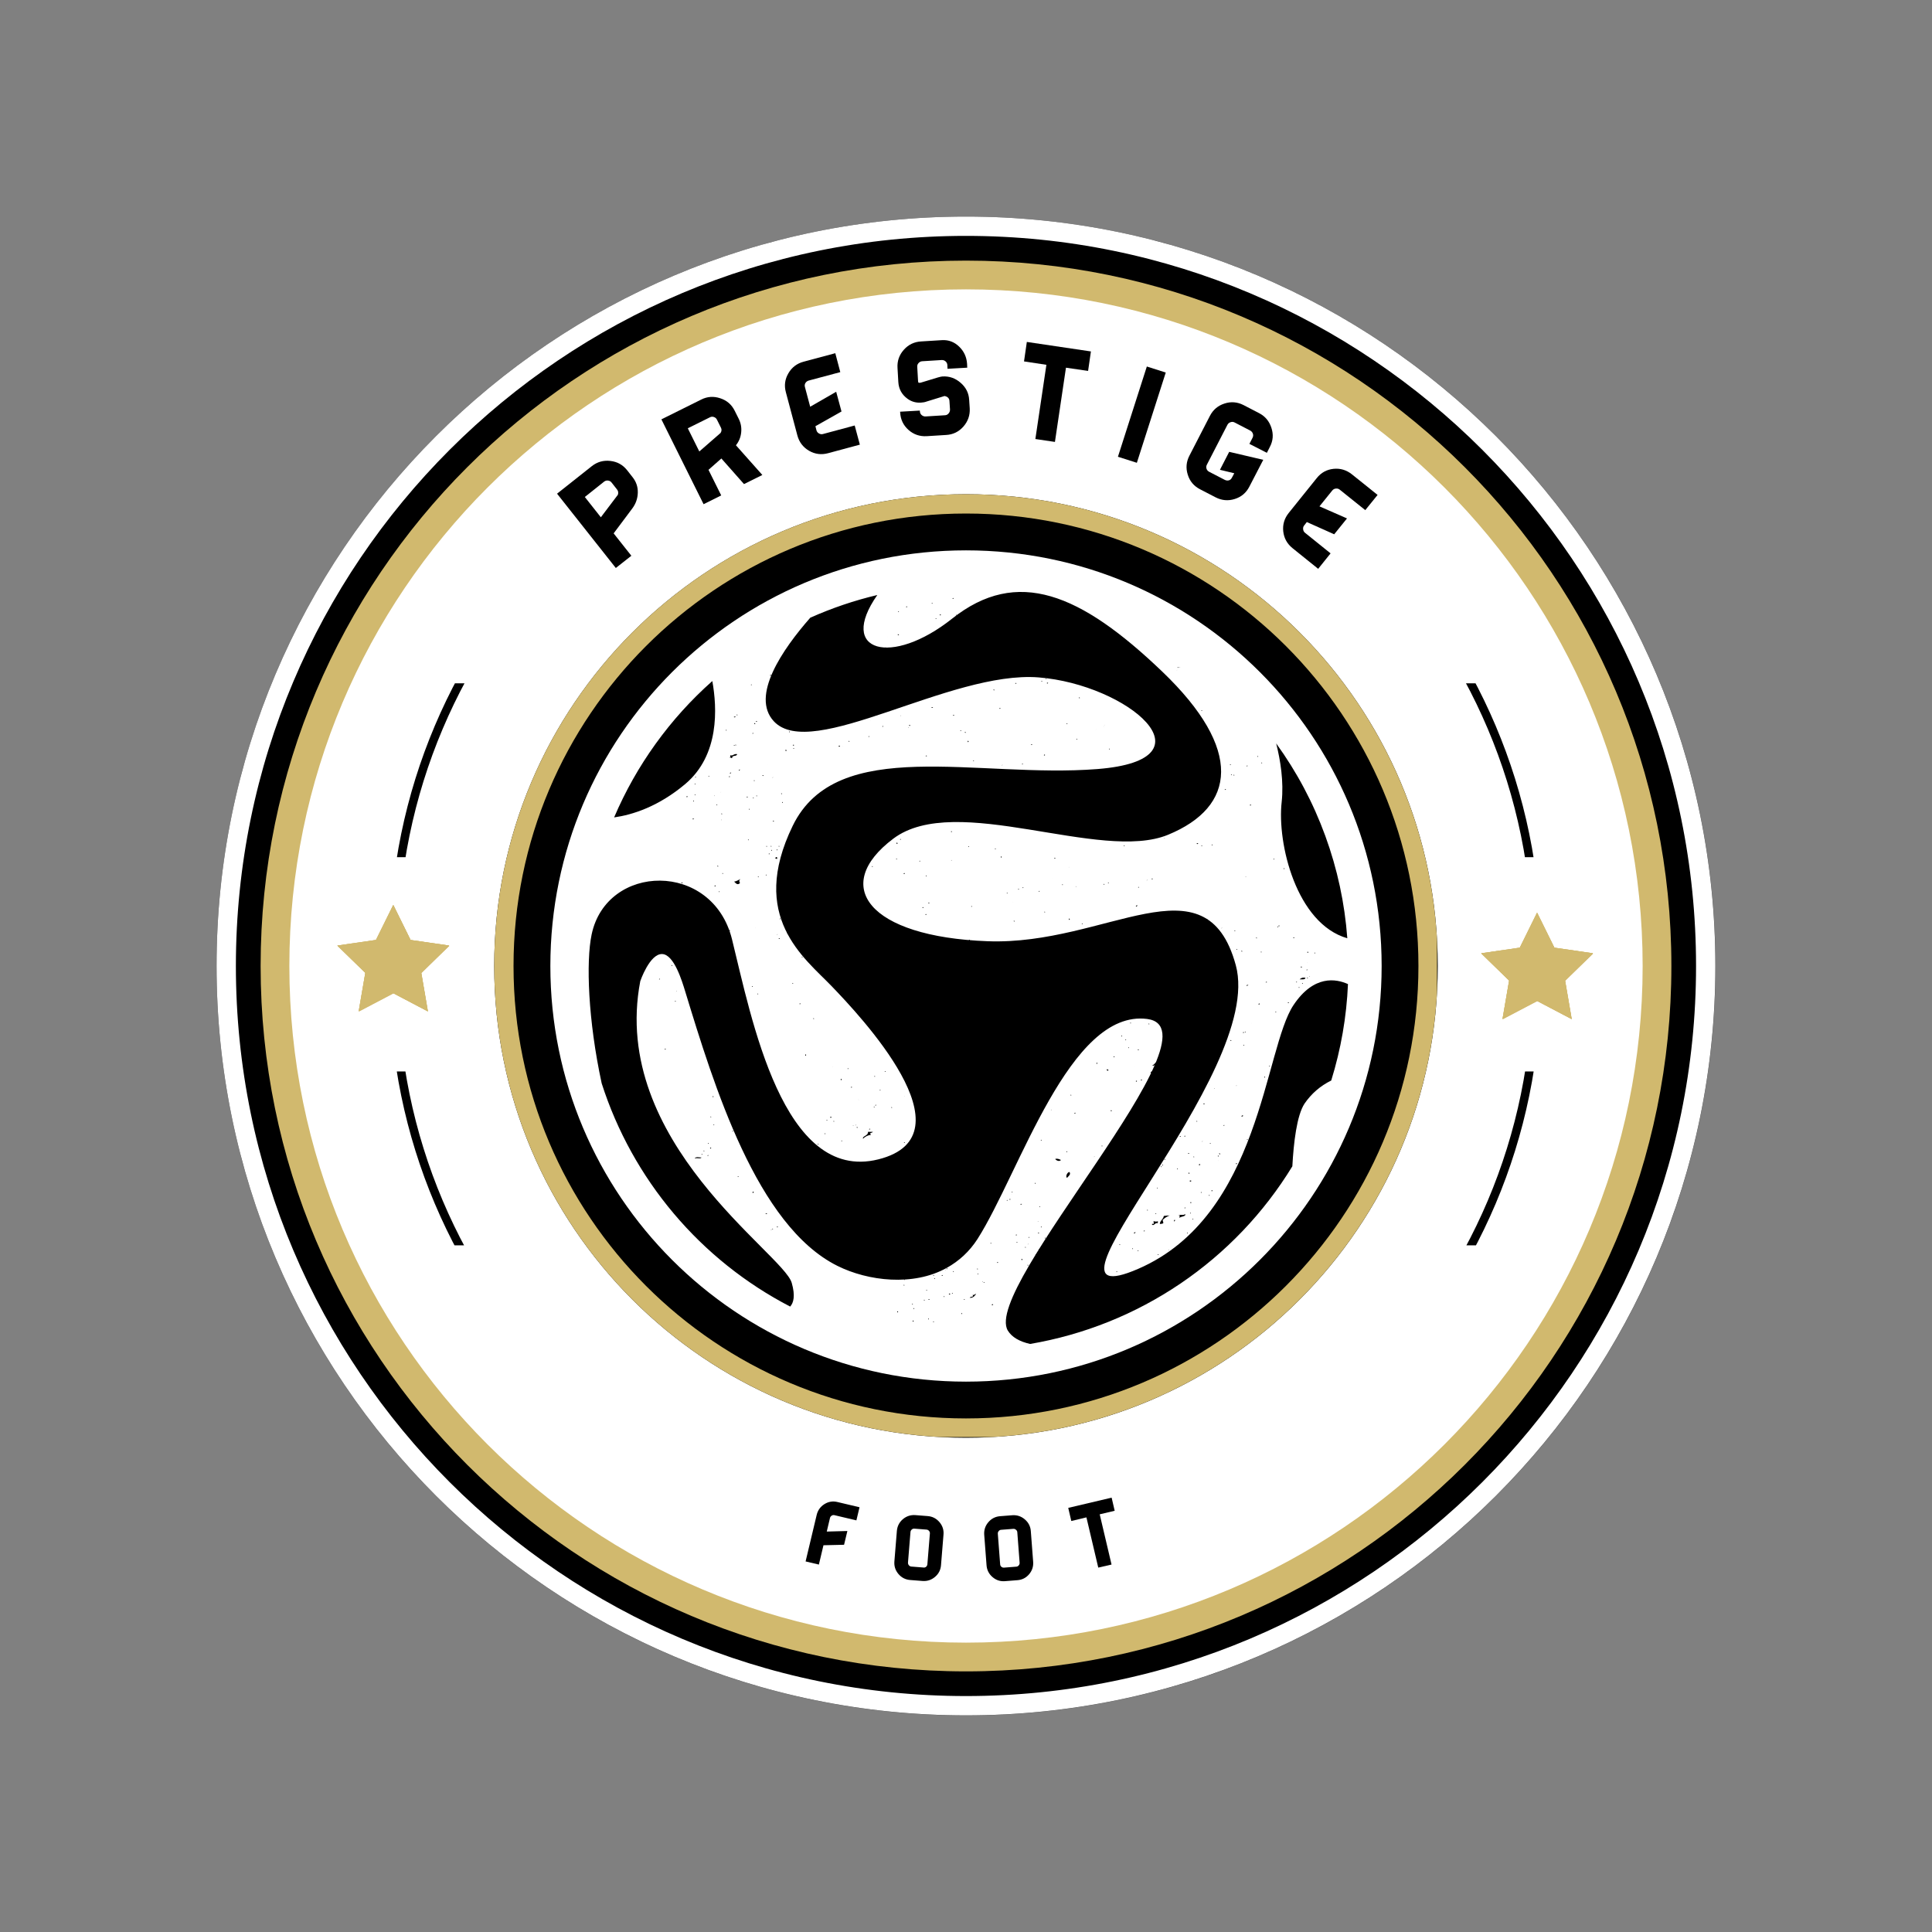 <svg version="1.0" preserveAspectRatio="xMidYMid meet" height="500" viewBox="0 0 375 375" zoomAndPan="magnify" width="500" xmlns:xlink="http://www.w3.org/1999/xlink" xmlns="http://www.w3.org/2000/svg"><rect x="0" y="0" width="375" height="375" fill="#808080" stroke="none"/><defs><g></g><clipPath id="68346cadc0"><path clip-rule="nonzero" d="M 42.035 42.035 L 332.965 42.035 L 332.965 332.965 L 42.035 332.965 Z M 42.035 42.035"></path></clipPath><clipPath id="1ef09f6c18"><path clip-rule="nonzero" d="M 187.5 42.035 C 107.164 42.035 42.035 107.164 42.035 187.5 C 42.035 267.836 107.164 332.965 187.5 332.965 C 267.836 332.965 332.965 267.836 332.965 187.5 C 332.965 107.164 267.836 42.035 187.5 42.035 Z M 187.5 42.035"></path></clipPath><clipPath id="f2ad1a4c62"><path clip-rule="nonzero" d="M 42.035 42.035 L 332.953 42.035 L 332.953 332.953 L 42.035 332.953 Z M 42.035 42.035"></path></clipPath><clipPath id="4fc9e07d3b"><path clip-rule="nonzero" d="M 187.496 42.035 C 107.16 42.035 42.035 107.16 42.035 187.496 C 42.035 267.828 107.16 332.953 187.496 332.953 C 267.828 332.953 332.953 267.828 332.953 187.496 C 332.953 107.16 267.828 42.035 187.496 42.035 Z M 187.496 42.035"></path></clipPath><clipPath id="b59c7093b5"><path clip-rule="nonzero" d="M 50.586 50.586 L 324.414 50.586 L 324.414 324.414 L 50.586 324.414 Z M 50.586 50.586"></path></clipPath><clipPath id="4b390bc3ae"><path clip-rule="nonzero" d="M 187.5 50.586 C 111.883 50.586 50.586 111.883 50.586 187.5 C 50.586 263.117 111.883 324.414 187.5 324.414 C 263.117 324.414 324.414 263.117 324.414 187.5 C 324.414 111.883 263.117 50.586 187.5 50.586 Z M 187.5 50.586"></path></clipPath><clipPath id="57ee323c77"><path clip-rule="nonzero" d="M 56.164 56.164 L 318.836 56.164 L 318.836 318.836 L 56.164 318.836 Z M 56.164 56.164"></path></clipPath><clipPath id="fa1b32c749"><path clip-rule="nonzero" d="M 187.5 56.164 C 114.965 56.164 56.164 114.965 56.164 187.5 C 56.164 260.035 114.965 318.836 187.5 318.836 C 260.035 318.836 318.836 260.035 318.836 187.5 C 318.836 114.965 260.035 56.164 187.5 56.164 Z M 187.5 56.164"></path></clipPath><clipPath id="8c737b95b9"><path clip-rule="nonzero" d="M 95.926 95.926 L 279.074 95.926 L 279.074 279.074 L 95.926 279.074 Z M 95.926 95.926"></path></clipPath><clipPath id="fb9828c692"><path clip-rule="nonzero" d="M 187.5 95.926 C 136.926 95.926 95.926 136.926 95.926 187.5 C 95.926 238.074 136.926 279.074 187.5 279.074 C 238.074 279.074 279.074 238.074 279.074 187.5 C 279.074 136.926 238.074 95.926 187.5 95.926 Z M 187.5 95.926"></path></clipPath><clipPath id="117f65b585"><path clip-rule="nonzero" d="M 95.926 95.926 L 278.926 95.926 L 278.926 278.926 L 95.926 278.926 Z M 95.926 95.926"></path></clipPath><clipPath id="9c22415774"><path clip-rule="nonzero" d="M 187.496 95.926 C 136.922 95.926 95.926 136.922 95.926 187.496 C 95.926 238.07 136.922 279.066 187.496 279.066 C 238.07 279.066 279.066 238.07 279.066 187.496 C 279.066 136.922 238.07 95.926 187.496 95.926 Z M 187.496 95.926"></path></clipPath><clipPath id="71ed6f560e"><path clip-rule="nonzero" d="M 106.824 106.824 L 268.176 106.824 L 268.176 268.176 L 106.824 268.176 Z M 106.824 106.824"></path></clipPath><clipPath id="64bc2f0a62"><path clip-rule="nonzero" d="M 187.5 106.824 C 142.945 106.824 106.824 142.945 106.824 187.5 C 106.824 232.055 142.945 268.176 187.5 268.176 C 232.055 268.176 268.176 232.055 268.176 187.5 C 268.176 142.945 232.055 106.824 187.5 106.824 Z M 187.5 106.824"></path></clipPath><clipPath id="b0e98c5e72"><path clip-rule="nonzero" d="M 113.215 113 L 261.715 113 L 261.715 262 L 113.215 262 Z M 113.215 113"></path></clipPath><clipPath id="469d493d34"><path clip-rule="nonzero" d="M 114 114 L 261.715 114 L 261.715 261 L 114 261 Z M 114 114"></path></clipPath><clipPath id="5a94792556"><path clip-rule="nonzero" d="M 75.602 207.965 L 299.102 207.965 L 299.102 241.715 L 75.602 241.715 Z M 75.602 207.965"></path></clipPath><clipPath id="e4b890bd3d"><path clip-rule="nonzero" d="M 75.602 132.629 L 299.102 132.629 L 299.102 166.379 L 75.602 166.379 Z M 75.602 132.629"></path></clipPath><clipPath id="5503fd034e"><path clip-rule="nonzero" d="M 65.48 175.648 L 87.23 175.648 L 87.23 196.648 L 65.48 196.648 Z M 65.48 175.648"></path></clipPath><clipPath id="9f48c044f5"><path clip-rule="nonzero" d="M 287.496 177.145 L 309.246 177.145 L 309.246 198 L 287.496 198 Z M 287.496 177.145"></path></clipPath></defs><g clip-path="url(#68346cadc0)"><g clip-path="url(#1ef09f6c18)"><path fill-rule="nonzero" fill-opacity="1" d="M 42.035 42.035 L 332.965 42.035 L 332.965 332.965 L 42.035 332.965 Z M 42.035 42.035" fill="#000000"></path></g></g><g clip-path="url(#f2ad1a4c62)"><g clip-path="url(#4fc9e07d3b)"><path stroke-miterlimit="4" stroke-opacity="1" stroke-width="10" stroke="#ffffff" d="M 193.946 -0.001 C 86.832 -0.001 -0.001 86.832 -0.001 193.946 C -0.001 301.056 86.832 387.889 193.946 387.889 C 301.056 387.889 387.889 301.056 387.889 193.946 C 387.889 86.832 301.056 -0.001 193.946 -0.001 Z M 193.946 -0.001" stroke-linejoin="miter" fill="none" transform="matrix(0.75, 0, 0, 0.75, 42.036, 42.036)" stroke-linecap="butt"></path></g></g><g clip-path="url(#b59c7093b5)"><g clip-path="url(#4b390bc3ae)"><path fill-rule="nonzero" fill-opacity="1" d="M 50.586 50.586 L 324.414 50.586 L 324.414 324.414 L 50.586 324.414 Z M 50.586 50.586" fill="#d1b96e"></path></g></g><g clip-path="url(#57ee323c77)"><g clip-path="url(#fa1b32c749)"><path fill-rule="nonzero" fill-opacity="1" d="M 56.164 56.164 L 318.836 56.164 L 318.836 318.836 L 56.164 318.836 Z M 56.164 56.164" fill="#ffffff"></path></g></g><g fill-opacity="1" fill="#000000"><g transform="translate(118.327, 111.2)"><g><path d="M -10.203 -15.375 L -3.438 -20.734 C -2.383 -21.555 -1.191 -21.891 0.141 -21.734 C 1.473 -21.586 2.555 -20.988 3.391 -19.938 L 4.469 -18.562 C 5.164 -17.688 5.5 -16.688 5.469 -15.562 C 5.438 -14.438 5.082 -13.422 4.406 -12.516 L 0.781 -7.672 L 4.219 -3.328 L 1.203 -0.953 Z M -4.812 -14.734 L -1.703 -10.797 L 1.609 -15.172 C 1.723 -15.566 1.672 -15.898 1.453 -16.172 L 0.375 -17.547 C 0.195 -17.766 -0.023 -17.891 -0.297 -17.922 C -0.578 -17.961 -0.832 -17.895 -1.062 -17.719 Z M -4.812 -14.734"></path></g></g></g><g fill-opacity="1" fill="#000000"><g transform="translate(135.268, 98.506)"><g><path d="M -6.891 -17.109 L 0.844 -20.953 C 2.02 -21.547 3.25 -21.629 4.531 -21.203 C 5.812 -20.785 6.75 -19.973 7.344 -18.766 L 8.125 -17.203 C 8.539 -16.367 8.695 -15.488 8.594 -14.562 C 8.5 -13.633 8.16 -12.805 7.578 -12.078 L 12.703 -6.312 L 9.141 -4.547 L 4.75 -9.516 L 2.25 -7.312 L 4.719 -2.344 L 1.297 -0.641 Z M -1.766 -15.375 L 0.469 -10.875 L 4.594 -14.469 C 4.812 -14.82 4.836 -15.16 4.672 -15.484 L 3.891 -17.047 C 3.766 -17.305 3.566 -17.477 3.297 -17.562 C 3.035 -17.656 2.785 -17.641 2.547 -17.516 Z M -1.766 -15.375"></path></g></g></g><g fill-opacity="1" fill="#000000"><g transform="translate(154.553, 89.619)"><g><path d="M 8.547 -17.391 L 2.406 -15.75 C 2.145 -15.676 1.938 -15.52 1.781 -15.281 C 1.633 -15.039 1.602 -14.773 1.688 -14.484 L 2.703 -10.672 L 7.75 -13.578 L 8.781 -9.75 L 3.719 -6.891 L 3.922 -6.094 C 3.992 -5.832 4.156 -5.629 4.406 -5.484 C 4.664 -5.336 4.926 -5.301 5.188 -5.375 L 11.344 -7.031 L 12.344 -3.312 L 6.188 -1.656 C 4.875 -1.301 3.641 -1.457 2.484 -2.125 C 1.328 -2.801 0.57 -3.789 0.219 -5.094 L -2.016 -13.484 C -2.367 -14.785 -2.207 -16.008 -1.531 -17.156 C -0.863 -18.312 0.125 -19.066 1.438 -19.422 L 7.578 -21.062 Z M 8.547 -17.391"></path></g></g></g><g fill-opacity="1" fill="#000000"><g transform="translate(173.474, 85.006)"><g><path d="M 5.328 -18.734 L 9.375 -18.984 C 10.656 -19.055 11.766 -18.633 12.703 -17.719 C 13.641 -16.812 14.148 -15.703 14.234 -14.391 L 14.266 -13.641 L 10.438 -13.422 L 10.406 -14.172 C 10.383 -14.453 10.27 -14.68 10.062 -14.859 C 9.852 -15.047 9.609 -15.133 9.328 -15.125 L 5.562 -14.891 C 5.27 -14.879 5.023 -14.766 4.828 -14.547 C 4.629 -14.336 4.539 -14.094 4.562 -13.812 L 4.719 -11.062 C 4.727 -10.863 4.77 -10.75 4.844 -10.719 C 4.852 -10.707 4.91 -10.703 5.016 -10.703 C 5.117 -10.711 5.195 -10.723 5.25 -10.734 L 8.594 -11.75 C 8.988 -11.863 9.285 -11.926 9.484 -11.938 C 10.797 -12.008 11.961 -11.598 12.984 -10.703 C 14.016 -9.816 14.566 -8.711 14.641 -7.391 L 14.75 -5.734 C 14.82 -4.398 14.41 -3.223 13.516 -2.203 C 12.617 -1.191 11.5 -0.648 10.156 -0.578 L 6.391 -0.344 C 5.035 -0.27 3.859 -0.676 2.859 -1.562 C 1.859 -2.457 1.32 -3.582 1.25 -4.938 L 1.234 -5.094 L 5.062 -5.312 L 5.078 -5.156 C 5.086 -4.875 5.203 -4.633 5.422 -4.438 C 5.648 -4.25 5.898 -4.16 6.172 -4.172 L 9.938 -4.406 C 10.219 -4.414 10.453 -4.531 10.641 -4.75 C 10.836 -4.977 10.93 -5.234 10.922 -5.516 L 10.812 -7.172 C 10.781 -7.703 10.461 -8.023 9.859 -8.141 L 6.359 -7.062 C 6.047 -6.945 5.688 -6.879 5.281 -6.859 C 4.32 -6.797 3.457 -7.039 2.688 -7.594 C 1.57 -8.406 0.973 -9.488 0.891 -10.844 L 0.734 -13.578 C 0.648 -14.922 1.055 -16.098 1.953 -17.109 C 2.848 -18.117 3.973 -18.66 5.328 -18.734 Z M 5.328 -18.734"></path></g></g></g><g fill-opacity="1" fill="#000000"><g transform="translate(195.105, 84.339)"><g><path d="M 16.094 -12.344 L 11.797 -12.969 L 9.656 1.438 L 5.859 0.875 L 8 -13.531 L 3.656 -14.188 L 4.203 -17.969 L 16.641 -16.125 Z M 16.094 -12.344"></path></g></g></g><g fill-opacity="1" fill="#000000"><g transform="translate(215.538, 88.187)"><g><path d="M 5.125 1.641 L 1.453 0.469 L 7.062 -17.047 L 10.734 -15.875 Z M 5.125 1.641"></path></g></g></g><g fill-opacity="1" fill="#000000"><g transform="translate(227.275, 92.047)"><g><path d="M 14.094 -13.422 L 17.109 -11.859 C 18.285 -11.254 19.082 -10.305 19.5 -9.016 C 19.926 -7.734 19.832 -6.504 19.219 -5.328 L 18.625 -4.156 L 15.234 -5.891 L 15.844 -7.078 C 15.977 -7.336 16 -7.602 15.906 -7.875 C 15.812 -8.145 15.633 -8.348 15.375 -8.484 L 12.359 -10.047 C 12.109 -10.18 11.844 -10.195 11.562 -10.094 C 11.289 -10 11.094 -9.832 10.969 -9.594 L 6.984 -1.859 C 6.848 -1.609 6.82 -1.348 6.906 -1.078 C 6.988 -0.816 7.156 -0.617 7.406 -0.484 L 10.422 1.078 C 10.703 1.223 10.973 1.258 11.234 1.188 C 11.492 1.125 11.691 0.957 11.828 0.688 L 12.297 -0.188 L 9.516 -0.859 L 11.312 -4.344 L 17.922 -2.797 L 15.219 2.422 C 14.602 3.617 13.656 4.414 12.375 4.812 C 11.102 5.207 9.867 5.098 8.672 4.484 L 5.656 2.922 C 4.457 2.305 3.66 1.359 3.266 0.078 C 2.867 -1.191 2.977 -2.422 3.594 -3.609 L 7.578 -11.344 C 8.191 -12.52 9.129 -13.312 10.391 -13.719 C 11.66 -14.133 12.895 -14.035 14.094 -13.422 Z M 14.094 -13.422"></path></g></g></g><g fill-opacity="1" fill="#000000"><g transform="translate(245.905, 102.392)"><g><path d="M 19.094 -3.375 L 14.125 -7.359 C 13.914 -7.523 13.672 -7.594 13.391 -7.562 C 13.109 -7.539 12.875 -7.414 12.688 -7.188 L 10.203 -4.109 L 15.547 -1.766 L 13.062 1.312 L 7.75 -1.062 L 7.25 -0.422 C 7.07 -0.211 7 0.035 7.031 0.328 C 7.062 0.617 7.18 0.848 7.391 1.016 L 12.359 5.016 L 9.953 8.016 L 4.984 4.016 C 3.922 3.16 3.316 2.066 3.172 0.734 C 3.035 -0.598 3.395 -1.789 4.25 -2.844 L 9.688 -9.609 C 10.531 -10.66 11.613 -11.254 12.938 -11.391 C 14.258 -11.523 15.453 -11.164 16.516 -10.312 L 21.484 -6.328 Z M 19.094 -3.375"></path></g></g></g><g clip-path="url(#8c737b95b9)"><g clip-path="url(#fb9828c692)"><path fill-rule="nonzero" fill-opacity="1" d="M 95.926 95.926 L 279.074 95.926 L 279.074 279.074 L 95.926 279.074 Z M 95.926 95.926" fill="#000000"></path></g></g><g clip-path="url(#117f65b585)"><g clip-path="url(#9c22415774)"><path stroke-miterlimit="4" stroke-opacity="1" stroke-width="10" stroke="#d1b96e" d="M 122.094 0.001 C 54.662 0.001 0.001 54.662 0.001 122.094 C 0.001 189.527 54.662 244.188 122.094 244.188 C 189.527 244.188 244.188 189.527 244.188 122.094 C 244.188 54.662 189.527 0.001 122.094 0.001 Z M 122.094 0.001" stroke-linejoin="miter" fill="none" transform="matrix(0.75, 0, 0, 0.75, 95.925, 95.925)" stroke-linecap="butt"></path></g></g><g clip-path="url(#71ed6f560e)"><g clip-path="url(#64bc2f0a62)"><path fill-rule="nonzero" fill-opacity="1" d="M 106.824 106.824 L 268.176 106.824 L 268.176 268.176 L 106.824 268.176 Z M 106.824 106.824" fill="#ffffff"></path></g></g><g clip-path="url(#b0e98c5e72)"><path fill-rule="nonzero" fill-opacity="1" d="M 261.707 187.695 C 261.707 188.91 261.68 190.121 261.617 191.336 C 261.559 192.551 261.469 193.762 261.352 194.969 C 261.23 196.176 261.082 197.383 260.906 198.582 C 260.727 199.785 260.52 200.98 260.281 202.172 C 260.047 203.363 259.777 204.547 259.484 205.727 C 259.188 206.906 258.863 208.074 258.512 209.238 C 258.16 210.398 257.777 211.551 257.371 212.695 C 256.961 213.84 256.523 214.973 256.059 216.094 C 255.594 217.215 255.102 218.328 254.582 219.426 C 254.062 220.523 253.516 221.605 252.945 222.68 C 252.371 223.75 251.773 224.805 251.148 225.848 C 250.523 226.891 249.875 227.914 249.199 228.926 C 248.527 229.934 247.828 230.926 247.105 231.902 C 246.379 232.879 245.633 233.836 244.863 234.773 C 244.094 235.715 243.301 236.633 242.484 237.531 C 241.668 238.434 240.832 239.312 239.973 240.172 C 239.113 241.027 238.234 241.867 237.332 242.684 C 236.434 243.496 235.516 244.289 234.574 245.062 C 233.637 245.832 232.68 246.578 231.703 247.301 C 230.727 248.027 229.734 248.727 228.727 249.398 C 227.715 250.074 226.691 250.723 225.648 251.348 C 224.605 251.973 223.551 252.57 222.48 253.145 C 221.406 253.715 220.324 254.262 219.227 254.781 C 218.129 255.301 217.02 255.793 215.895 256.258 C 214.773 256.723 213.641 257.16 212.496 257.566 C 211.355 257.977 210.199 258.359 209.039 258.711 C 207.875 259.062 206.707 259.387 205.527 259.684 C 204.352 259.977 203.164 260.242 201.973 260.48 C 200.781 260.719 199.586 260.926 198.387 261.102 C 197.184 261.281 195.98 261.43 194.77 261.551 C 193.562 261.668 192.352 261.758 191.137 261.816 C 189.926 261.875 188.711 261.906 187.496 261.906 C 186.281 261.906 185.066 261.875 183.855 261.816 C 182.641 261.758 181.43 261.668 180.223 261.551 C 179.012 261.43 177.809 261.281 176.605 261.102 C 175.406 260.926 174.211 260.719 173.02 260.48 C 171.828 260.242 170.641 259.977 169.465 259.684 C 168.285 259.387 167.117 259.062 165.953 258.711 C 164.793 258.359 163.637 257.977 162.496 257.566 C 161.352 257.16 160.219 256.723 159.098 256.258 C 157.973 255.793 156.863 255.301 155.766 254.781 C 154.668 254.262 153.586 253.715 152.512 253.145 C 151.441 252.57 150.387 251.973 149.344 251.348 C 148.301 250.723 147.277 250.074 146.266 249.398 C 145.258 248.727 144.266 248.027 143.289 247.301 C 142.312 246.578 141.355 245.832 140.418 245.062 C 139.477 244.289 138.559 243.496 137.66 242.684 C 136.758 241.867 135.879 241.027 135.02 240.172 C 134.16 239.312 133.324 238.434 132.508 237.531 C 131.691 236.633 130.898 235.715 130.129 234.773 C 129.359 233.836 128.613 232.879 127.891 231.902 C 127.164 230.926 126.465 229.934 125.793 228.926 C 125.117 227.914 124.469 226.891 123.844 225.848 C 123.219 224.805 122.621 223.75 122.047 222.68 C 121.477 221.605 120.93 220.523 120.41 219.426 C 119.891 218.328 119.398 217.215 118.934 216.094 C 118.469 214.973 118.031 213.84 117.621 212.695 C 117.215 211.551 116.832 210.398 116.48 209.238 C 116.129 208.074 115.805 206.906 115.508 205.727 C 115.215 204.547 114.949 203.363 114.711 202.172 C 114.473 200.98 114.266 199.785 114.086 198.582 C 113.91 197.383 113.762 196.176 113.641 194.969 C 113.523 193.762 113.434 192.551 113.375 191.336 C 113.312 190.121 113.285 188.91 113.285 187.695 C 113.285 186.48 113.312 185.266 113.375 184.055 C 113.434 182.84 113.523 181.629 113.641 180.422 C 113.762 179.211 113.91 178.008 114.086 176.805 C 114.266 175.605 114.473 174.406 114.711 173.215 C 114.949 172.027 115.215 170.84 115.508 169.664 C 115.805 168.484 116.129 167.312 116.48 166.152 C 116.832 164.988 117.215 163.836 117.621 162.695 C 118.031 161.551 118.469 160.418 118.934 159.297 C 119.398 158.172 119.891 157.062 120.41 155.965 C 120.93 154.867 121.477 153.781 122.047 152.711 C 122.621 151.641 123.219 150.582 123.844 149.543 C 124.469 148.5 125.117 147.477 125.793 146.465 C 126.465 145.453 127.164 144.461 127.891 143.488 C 128.613 142.512 129.359 141.555 130.129 140.617 C 130.898 139.676 131.691 138.758 132.508 137.855 C 133.324 136.957 134.16 136.078 135.02 135.219 C 135.879 134.359 136.758 133.523 137.66 132.707 C 138.559 131.891 139.477 131.098 140.418 130.328 C 141.355 129.559 142.312 128.812 143.289 128.086 C 144.266 127.363 145.258 126.664 146.266 125.988 C 147.277 125.316 148.301 124.664 149.344 124.043 C 150.387 123.418 151.441 122.816 152.512 122.246 C 153.586 121.672 154.668 121.129 155.766 120.609 C 156.863 120.09 157.973 119.598 159.098 119.133 C 160.219 118.668 161.352 118.23 162.496 117.82 C 163.637 117.41 164.793 117.031 165.953 116.68 C 167.117 116.324 168.285 116.004 169.465 115.707 C 170.641 115.41 171.828 115.145 173.02 114.91 C 174.211 114.672 175.406 114.465 176.605 114.285 C 177.809 114.109 179.012 113.961 180.223 113.84 C 181.43 113.723 182.641 113.633 183.855 113.574 C 185.066 113.512 186.281 113.484 187.496 113.484 C 188.711 113.484 189.926 113.512 191.137 113.574 C 192.352 113.633 193.562 113.723 194.77 113.84 C 195.98 113.961 197.184 114.109 198.387 114.285 C 199.586 114.465 200.781 114.672 201.973 114.91 C 203.164 115.145 204.352 115.41 205.527 115.707 C 206.707 116.004 207.875 116.324 209.039 116.68 C 210.199 117.031 211.355 117.41 212.496 117.82 C 213.641 118.23 214.773 118.668 215.895 119.133 C 217.02 119.598 218.129 120.09 219.227 120.609 C 220.324 121.129 221.406 121.672 222.48 122.246 C 223.551 122.816 224.605 123.418 225.648 124.043 C 226.691 124.664 227.715 125.316 228.727 125.988 C 229.734 126.664 230.727 127.363 231.703 128.086 C 232.68 128.812 233.637 129.559 234.574 130.328 C 235.516 131.098 236.434 131.891 237.332 132.707 C 238.234 133.523 239.113 134.359 239.973 135.219 C 240.832 136.078 241.668 136.957 242.484 137.855 C 243.301 138.758 244.094 139.676 244.863 140.617 C 245.633 141.555 246.379 142.512 247.105 143.488 C 247.828 144.461 248.527 145.453 249.199 146.465 C 249.875 147.477 250.523 148.5 251.148 149.543 C 251.773 150.582 252.371 151.641 252.945 152.711 C 253.516 153.781 254.062 154.867 254.582 155.965 C 255.102 157.062 255.594 158.172 256.059 159.297 C 256.523 160.418 256.961 161.551 257.371 162.695 C 257.777 163.836 258.16 164.988 258.512 166.152 C 258.863 167.312 259.188 168.484 259.484 169.664 C 259.777 170.84 260.047 172.027 260.281 173.215 C 260.52 174.406 260.727 175.605 260.906 176.805 C 261.082 178.008 261.23 179.211 261.352 180.422 C 261.469 181.629 261.559 182.84 261.617 184.055 C 261.68 185.266 261.707 186.48 261.707 187.695 Z M 261.707 187.695" fill="#ffffff"></path></g><g clip-path="url(#469d493d34)"><path fill-rule="nonzero" fill-opacity="1" d="M 261.641 191.012 C 261.363 197.387 260.281 203.625 258.391 209.727 C 256.273 210.77 254.547 212.262 253.211 214.207 C 251.699 216.504 251.094 221.801 250.844 226.379 C 249.465 228.637 247.969 230.812 246.359 232.906 C 244.746 235.004 243.031 237.008 241.207 238.918 C 239.379 240.832 237.461 242.641 235.441 244.348 C 233.422 246.055 231.32 247.648 229.133 249.133 C 226.945 250.613 224.684 251.977 222.348 253.219 C 220.016 254.461 217.621 255.574 215.168 256.559 C 212.715 257.543 210.219 258.395 207.676 259.113 C 205.133 259.832 202.559 260.414 199.949 260.859 C 197.914 260.41 196.406 259.555 195.621 258.27 C 190.488 249.859 237.738 199.711 222.66 197.781 C 207.578 195.852 197.922 227.637 189.734 240.488 C 188.195 242.879 186.188 244.758 183.699 246.129 C 177.266 249.695 168.5 248.676 162.539 245.703 C 146.887 237.906 138.574 210.699 132.977 192.367 C 132.406 190.512 130.848 185.262 128.531 185.18 C 126.102 185.086 124.277 190.441 124.277 190.441 C 118.309 221.645 152.031 243.293 153.672 248.992 C 154.406 251.539 154.023 252.891 153.371 253.605 C 149.055 251.367 144.996 248.727 141.195 245.691 C 137.395 242.652 133.926 239.277 130.789 235.559 C 127.652 231.844 124.906 227.859 122.547 223.602 C 120.191 219.348 118.27 214.906 116.785 210.273 C 114.137 198.027 113.73 186.648 114.832 181.398 C 117.727 167.527 138.297 167.051 142.082 182.316 C 145.867 197.582 151.922 229.664 170.488 225.031 C 189.055 220.395 166.703 196.91 161.406 191.398 C 156.105 185.891 145.27 177.973 153.867 160.285 C 162.465 142.602 189.734 151.109 213.004 149.273 C 236.277 147.438 218.801 132.844 201.602 131.484 C 184.398 130.129 157.543 147.922 150.195 139.996 C 145.652 135.078 151.883 126.039 157.273 119.898 C 161.473 118.023 165.809 116.555 170.285 115.492 C 162.484 126.621 173.098 129.379 184.789 120.09 C 197.445 110.043 209.719 115.172 225.566 130.332 C 241.41 145.492 239.867 156.617 226.723 162.027 C 213.578 167.441 185.562 153.621 173.387 162.785 C 161.211 171.945 168.555 181.82 191.684 182.691 C 214.809 183.562 234.07 166.07 239.867 187.344 C 245.664 208.617 197.156 256.602 220.945 246.273 C 244.73 235.945 245.367 203.578 251.078 195.074 C 255.023 189.176 259.348 189.969 261.641 191.012 Z M 138.262 132.191 C 134.145 135.84 130.477 139.902 127.262 144.367 C 124.047 148.832 121.359 153.598 119.199 158.66 C 122.723 158.16 127.754 156.602 133.016 152.172 C 139.676 146.551 139.203 137.406 138.262 132.191 Z M 248.773 155.656 C 247.855 163.695 251.613 179.273 261.512 182.117 C 261.008 175.297 259.582 168.672 257.238 162.246 C 254.895 155.82 251.719 149.84 247.707 144.297 C 248.539 147.602 249.199 151.727 248.773 155.652 Z M 248.773 155.656" fill="#000000"></path></g><path fill-rule="nonzero" fill-opacity="1" d="M 158.57 158.215 C 157.328 159.355 156.355 160.695 155.656 162.227 C 154.898 163.926 154.613 165.785 154.328 167.613 C 154.023 169.57 153.887 171.492 154.488 173.402 C 155.031 175.137 156 176.703 156.918 178.246 C 156.957 178.332 156.961 178.422 156.934 178.516 C 156.902 178.609 156.848 178.68 156.762 178.727 C 156.68 178.777 156.59 178.789 156.492 178.77 C 156.398 178.75 156.324 178.703 156.266 178.625 C 155.348 177.207 154.574 175.719 153.945 174.152 C 152.844 171.164 153.402 167.965 154.023 164.93 C 154.293 163.539 154.77 162.227 155.457 160.984 C 156.141 159.746 157.004 158.641 158.035 157.676 C 158.395 157.352 158.93 157.883 158.57 158.215 Z M 231.992 150.43 C 231.176 151.777 230.371 153.133 229.543 154.477 C 229.184 155.098 228.758 155.668 228.266 156.188 C 227.746 156.684 227.16 157.082 226.512 157.383 C 223.777 158.707 220.895 159.465 217.863 159.656 C 217.379 159.688 217.375 160.445 217.863 160.41 C 221.031 160.207 224.039 159.41 226.895 158.023 C 228.219 157.355 229.262 156.387 230.027 155.117 C 230.93 153.695 231.773 152.238 232.641 150.797 C 232.699 150.602 232.641 150.457 232.469 150.355 C 232.293 150.258 232.141 150.281 232.004 150.43 Z M 236.402 199.441 C 236.227 199.891 235.496 199.695 235.672 199.242 C 236.328 197.566 236.453 195.773 236.426 193.992 C 236.414 192.508 236.262 191.035 235.969 189.578 C 235.371 186.699 234.121 183.945 231.898 181.957 C 231.52 181.633 232.07 181.098 232.434 181.422 C 233.441 182.328 234.277 183.371 234.941 184.551 C 236.105 186.707 236.805 189.004 237.039 191.445 C 237.336 194.062 237.387 196.949 236.41 199.441 Z M 132.047 147.855 C 131.27 149.305 130.293 150.602 129.113 151.746 C 127.934 152.895 126.609 153.836 125.141 154.57 C 124.707 154.793 124.324 154.137 124.762 153.922 C 126.176 153.215 127.445 152.316 128.578 151.219 C 129.711 150.121 130.648 148.875 131.398 147.488 C 131.625 147.043 132.277 147.426 132.047 147.855 Z M 152.391 138.461 C 151.863 138.164 151.422 137.77 151.062 137.281 C 150.703 136.789 150.465 136.25 150.34 135.656 C 150.211 135.066 150.211 134.48 150.34 133.891 C 150.5 133.164 150.922 132.523 151.07 131.789 C 151.164 131.309 151.891 131.512 151.801 131.988 C 151.668 132.656 151.312 133.238 151.121 133.883 C 150.98 134.375 150.957 134.871 151.055 135.371 C 151.145 135.887 151.34 136.355 151.641 136.781 C 151.945 137.211 152.32 137.551 152.777 137.805 C 153.199 138.039 152.816 138.688 152.391 138.461 Z M 202.688 249.695 C 201.75 250.688 201.07 251.836 200.645 253.133 C 200.219 254.43 200.09 255.758 200.258 257.113 C 200.316 257.598 199.559 257.594 199.5 257.113 C 199.332 255.66 199.48 254.238 199.941 252.848 C 200.406 251.457 201.141 250.23 202.148 249.168 C 202.488 248.797 203.02 249.348 202.688 249.688 Z M 187.34 236.562 C 186.984 237.441 186.516 238.25 185.926 238.992 C 185.336 239.734 184.652 240.379 183.879 240.922 C 183.102 241.469 182.266 241.895 181.371 242.195 C 180.473 242.5 179.551 242.672 178.602 242.707 C 178.113 242.707 178.117 241.949 178.602 241.949 C 179.465 241.914 180.309 241.758 181.129 241.48 C 181.949 241.203 182.711 240.82 183.422 240.324 C 184.133 239.828 184.758 239.242 185.301 238.57 C 185.84 237.895 186.277 237.16 186.609 236.359 C 186.789 235.906 187.523 236.102 187.34 236.555 Z M 135.008 178.578 C 133.934 177.27 132.668 176.184 131.211 175.32 C 129.754 174.457 128.195 173.871 126.531 173.559 C 126.051 173.473 126.254 172.742 126.73 172.828 C 128.461 173.152 130.082 173.762 131.598 174.652 C 133.109 175.547 134.43 176.672 135.551 178.023 C 135.852 178.395 135.316 178.957 135.008 178.578 Z M 135.008 178.578" fill="#000000"></path><path fill-rule="nonzero" fill-opacity="1" d="M 200.102 249.992 C 199.93 250.5 199.125 250.105 198.855 250.664 C 198.57 250.105 199.414 249.879 200.102 249.992 Z M 188.789 251.332 C 189.039 251.895 188.441 251.512 188.219 251.906 C 188.918 251.938 189.188 251.527 189.465 251.152 C 189.164 251.133 189.188 251.441 188.789 251.332 Z M 222.34 127.863 Z M 227.609 156.426 C 228.012 156.516 227.633 156.141 227.609 156.426 Z M 175.383 249.496 C 175.777 249.586 175.402 249.211 175.383 249.496 Z M 179.781 250.484 C 180.16 250.574 179.781 250.195 179.781 250.484 Z M 184.766 251.059 C 185.164 251.152 184.785 250.773 184.766 251.059 Z M 185.055 251.059 Z M 184.48 251.156 C 184.102 250.891 184.055 251.508 184.48 251.156 Z M 172.703 251.621 C 172.766 251.684 172.664 251.578 172.703 251.621 Z M 183.152 251.715 C 183.547 251.809 183.172 251.43 183.152 251.715 Z M 198.391 251.715 Z M 180.18 252.289 C 180.688 252.395 180.293 252 180.18 252.289 Z M 187.078 252.289 C 187.48 252.383 187.102 252.008 187.078 252.289 Z M 193.789 252.289 Z M 179.316 252.387 C 179.715 252.48 179.336 252.102 179.316 252.387 Z M 165.609 252.578 Z M 177.016 253.152 C 177.418 253.246 177.016 252.863 177.016 253.152 Z M 192.449 253.25 C 192.934 253.512 192.805 252.914 192.449 253.25 Z M 177.312 254.008 C 177.453 254.324 177.551 253.629 177.312 254.008 Z M 179.996 254.387 Z M 174.215 254.496 C 173.926 254.816 174.57 254.789 174.215 254.496 Z M 186.582 254.973 C 186.879 255.289 186.742 254.637 186.582 254.973 Z M 180.145 255.352 Z M 180.145 256.02 C 180.285 256.34 180.387 255.645 180.145 256.02 Z M 177.367 256.398 C 177.043 256.109 177.078 256.754 177.367 256.398 Z M 181.105 256.594 C 181.504 256.684 181.121 256.305 181.105 256.594 Z M 140.008 159.125 C 139.773 159.445 140.324 158.895 140.008 159.125 Z M 139.91 193.715 C 139.68 194.039 140.23 193.484 139.91 193.715 Z M 138.43 221.809 L 138.293 221.887 Z M 140.008 157.965 C 140.242 158.34 140.145 157.645 140.008 157.965 Z M 137.883 216.828 C 138.262 216.918 137.883 216.539 137.883 216.828 Z M 137.801 222.855 C 138.121 223.148 138.094 222.504 137.801 222.855 Z M 139.047 156.25 C 139.445 156.344 139.066 155.965 139.047 156.25 Z M 138.473 218.359 C 138.848 218.453 138.473 218.074 138.473 218.359 Z M 138.664 171.969 C 138.984 172.262 138.953 171.613 138.664 171.969 Z M 138.262 212.895 C 138.773 213.004 138.375 212.605 138.262 212.895 Z M 137.594 205.613 C 137.973 205.707 137.594 205.328 137.594 205.613 Z M 137.398 222 C 137.801 222.094 137.422 221.715 137.398 222 Z M 139.895 153.758 C 139.633 154.051 140.184 153.496 139.895 153.758 Z M 139.516 173.121 C 139.895 173.211 139.516 172.832 139.516 173.121 Z M 138.199 221.941 L 138.281 221.891 Z M 139.227 168.129 C 139.527 168.441 139.387 167.789 139.227 168.129 Z M 145.758 132.957 C 146.133 133.051 145.758 132.672 145.758 132.957 Z M 146.133 231.301 C 145.785 231.75 146.695 231.426 146.133 231.301 Z M 145.453 219.988 C 145.832 220.082 145.453 219.699 145.453 219.988 Z M 144.59 212.797 C 145.098 212.898 144.703 212.508 144.59 212.797 Z M 145.348 157.109 C 145.75 157.203 145.371 156.82 145.348 157.109 Z M 144.895 154.734 C 145.398 154.836 145.008 154.445 144.895 154.734 Z M 145.18 163.062 C 145.559 163.152 145.18 162.773 145.18 163.062 Z M 145.938 191.523 C 146.34 191.621 145.938 191.242 145.938 191.523 Z M 146.695 140.055 C 147.203 140.16 146.809 139.762 146.695 140.055 Z M 146.793 154.527 C 147.172 154.621 146.793 154.242 146.793 154.527 Z M 146.312 151.555 C 146.711 151.648 146.332 151.273 146.312 151.555 Z M 140.195 169.574 C 140.574 169.664 140.195 169.285 140.195 169.574 Z M 146.59 180.203 C 146.59 180.141 146.617 180.055 146.629 179.996 C 146.629 179.996 146.629 179.996 146.629 180.02 C 146.59 180.09 146.59 180.164 146.59 180.203 Z M 146.625 140.438 C 146.301 140.141 146.336 140.789 146.625 140.438 Z M 147.004 192.961 C 147.383 193.055 147.004 192.672 147.004 192.961 Z M 141.539 199.77 C 141.918 199.863 141.539 199.484 141.539 199.77 Z M 141.73 180.598 C 141.406 180.309 141.438 180.953 141.73 180.598 Z M 141.633 186.254 C 141.402 186.574 141.957 186.023 141.633 186.254 Z M 141.441 150.793 C 141.949 150.895 141.555 150.5 141.441 150.793 Z M 144.414 212.898 C 144.152 213.191 144.703 212.641 144.414 212.898 Z M 141.922 149.926 C 141.445 150.051 141.77 150.375 141.922 149.926 Z M 140.867 141.777 C 141.266 141.867 140.887 141.488 140.867 141.777 Z M 143.742 170.629 C 143.312 170.773 143.027 171.066 142.496 171.109 C 142.84 171.488 143.172 171.867 143.633 171.398 C 143.445 171.047 143.422 170.852 143.742 170.629 Z M 143.074 146.379 C 142.406 146.238 142.238 146.84 141.73 146.566 C 141.836 146.871 141.773 146.82 141.633 147.047 C 141.906 146.969 141.883 147.184 142.113 147.145 C 142.047 146.508 143.02 146.902 143.074 146.379 Z M 143.828 206.762 C 144.23 206.855 143.828 206.473 143.828 206.762 Z M 143.184 228.426 C 143.578 228.516 143.203 228.137 143.184 228.426 Z M 142.125 219.605 C 142.527 219.695 142.148 219.32 142.125 219.605 Z M 142.504 213.758 C 142.43 214.34 142.945 213.824 142.504 213.758 Z M 146.043 142.352 C 146.184 142.668 146.281 141.973 146.043 142.352 Z M 143.582 158.297 L 143.629 158.203 Z M 143.551 158.355 L 143.582 158.297 L 143.504 158.449 C 143.527 158.418 143.543 158.391 143.562 158.355 Z M 142.973 138.805 C 143.375 138.895 142.996 138.52 142.973 138.805 Z M 146.137 218.84 L 146.168 218.785 Z M 142.648 137.812 L 142.879 137.848 Z M 143.648 149.348 C 143.172 149.477 143.496 149.801 143.648 149.348 Z M 136.078 194.879 C 135.594 195.258 136.41 195.328 136.078 194.879 Z M 137.504 150.691 C 137.883 150.785 137.504 150.406 137.504 150.691 Z M 137.719 149.035 L 137.621 149.145 L 137.699 149.062 Z M 146.176 218.773 L 146.211 218.695 C 146.199 218.719 146.188 218.746 146.176 218.773 Z M 138.664 154.438 C 138.43 154.758 138.984 154.203 138.664 154.438 Z M 142.805 139.094 C 142.145 139.035 142.555 139.445 142.805 139.094 Z M 142.426 144.746 C 142.828 144.84 142.449 144.461 142.426 144.746 Z M 142.715 144.652 C 143.113 144.742 142.715 144.363 142.715 144.652 Z M 147.098 170.25 C 147.496 170.344 147.117 169.965 147.098 170.25 Z M 149.973 150.891 C 149.742 151.211 150.293 150.66 149.973 150.891 Z M 150.934 218.945 L 150.961 218.887 L 150.93 218.945 Z M 150.75 164.973 C 150.891 165.289 150.988 164.594 150.75 164.973 Z M 146.137 154.91 C 146.516 155 146.137 154.621 146.137 154.91 Z M 151.129 164.301 C 151.508 164.395 151.129 164.016 151.129 164.301 Z M 151.609 154.047 C 151.848 154.426 151.75 153.727 151.609 154.047 Z M 150.855 181.363 C 150.621 181.684 151.176 181.133 150.855 181.363 Z M 148.746 212.895 C 149.125 212.988 148.746 212.609 148.746 212.895 Z M 148.633 169.875 C 149.012 169.965 148.633 169.586 148.633 169.875 Z M 148.727 164.312 C 149.105 164.406 148.727 164.027 148.727 164.312 Z M 149.781 226.809 C 150.16 226.898 149.781 226.52 149.781 226.809 Z M 149.711 210.84 L 149.781 210.801 L 149.93 210.711 Z M 149.684 165.066 C 149.824 165.383 149.922 164.688 149.684 165.066 Z M 134.254 150.684 C 134.652 150.777 134.273 150.398 134.254 150.684 Z M 133.875 150.012 C 133.875 150.012 133.875 150.047 133.875 150.07 C 133.875 150.051 133.875 150.035 133.867 150.02 Z M 133.977 194.871 C 134.371 194.961 133.992 194.582 133.977 194.871 Z M 137.328 224.297 C 137.469 224.613 137.566 223.918 137.328 224.297 Z M 133.969 179.832 C 134.363 179.922 133.984 179.543 133.969 179.832 Z M 133.008 178.867 C 133.516 178.977 133.121 178.582 133.008 178.867 Z M 133.387 175.609 C 133.152 175.934 133.711 175.379 133.387 175.609 Z M 133.484 154.621 C 133.16 154.328 133.191 154.977 133.484 154.621 Z M 136.164 224.113 C 136.562 224.203 136.184 223.824 136.164 224.113 Z M 135.031 189.031 C 135.41 189.121 135.031 188.742 135.031 189.031 Z M 134.555 174.461 C 134.934 174.555 134.555 174.176 134.555 174.461 Z M 132.242 171.387 C 132.562 171.68 132.531 171.031 132.242 171.387 Z M 136.648 188.066 C 137.156 188.168 136.766 187.773 136.648 188.066 Z M 134.73 158.926 C 134.117 158.816 134.523 159.219 134.73 158.926 Z M 134.828 224.871 C 135.328 224.664 135.91 225 136.168 224.676 C 135.652 224.672 135.07 224.438 134.828 224.879 Z M 136.555 223.434 C 136.934 223.523 136.555 223.145 136.555 223.434 Z M 134.828 174.461 C 135.305 174.336 134.977 174.008 134.828 174.461 Z M 134.543 155.492 C 134.684 155.809 134.781 155.113 134.543 155.492 Z M 127.926 190.086 C 128.324 190.176 127.945 189.801 127.926 190.086 Z M 134.828 154.332 C 135.207 154.426 134.828 154.047 134.828 154.332 Z M 134.926 150.883 C 135.305 150.973 134.926 150.594 134.926 150.883 Z M 134.828 152.227 C 135.207 152.316 134.828 151.938 134.828 152.227 Z M 128.984 203.695 C 129.488 203.797 129.098 203.406 128.984 203.695 Z M 131.285 192.383 C 131.051 192.707 131.602 192.152 131.285 192.383 Z M 130.996 194.398 C 131.395 194.488 131.016 194.109 130.996 194.398 Z M 131.184 175.992 C 131.582 176.086 131.207 175.707 131.184 175.992 Z M 130.227 174.48 C 130.605 174.574 130.227 174.195 130.227 174.48 Z M 130.324 187.422 C 130.461 187.734 130.562 187.043 130.324 187.422 Z M 131.184 171.906 C 131.695 172.012 131.301 171.617 131.184 171.906 Z M 161.57 207.082 C 161.602 206.855 161.57 207.082 161.57 207.211 C 161.559 207.152 161.559 207.109 161.57 207.051 Z M 163.488 234.398 Z M 163.488 174.227 C 163.887 174.32 163.488 173.941 163.488 174.227 Z M 163.773 231.93 C 164.281 232.031 163.887 231.637 163.773 231.93 Z M 163.297 221.48 C 163.676 221.57 163.297 221.191 163.297 221.48 Z M 163.199 209.402 C 163.102 209.961 163.617 209.445 163.199 209.402 Z M 162.91 174.324 L 163.191 174.211 Z M 164.047 132.055 C 164.445 132.145 164.066 131.766 164.047 132.055 Z M 164.715 190.234 C 165.117 190.324 164.738 189.945 164.715 190.234 Z M 163.664 172.406 C 164.086 172.648 164.211 172.062 163.664 172.406 Z M 164.801 169.629 C 164.941 169.945 165.039 169.25 164.801 169.629 Z M 164.512 207.473 C 164.91 207.562 164.531 207.184 164.512 207.473 Z M 164.133 237.75 C 164.641 237.852 164.246 237.457 164.133 237.75 Z M 162.695 178.332 C 162.348 178.785 163.258 178.461 162.695 178.332 Z M 161.445 180.539 C 161.215 180.859 161.77 180.309 161.445 180.539 Z M 160.969 233.734 C 161.367 233.824 160.988 233.445 160.969 233.734 Z M 162.309 154.258 C 162.711 154.352 162.309 153.973 162.309 154.258 Z M 161.445 216.852 C 160.961 216.59 161.09 217.184 161.445 216.852 Z M 161.07 228.543 C 161.574 228.648 161.184 228.254 161.07 228.543 Z M 160.973 240.141 Z M 160.879 224.422 C 161.387 224.527 160.992 224.129 160.879 224.422 Z M 165.133 211.074 C 165.641 211.18 165.246 210.785 165.133 211.074 Z M 161.859 140.914 C 162.258 141.004 161.879 140.625 161.859 140.914 Z M 162.238 241.27 Z M 161.57 156.059 C 161.949 156.148 161.57 155.773 161.57 156.059 Z M 161.762 217.688 C 162.141 217.781 161.762 217.402 161.762 217.688 Z M 151.844 140.332 L 151.668 140.227 L 151.699 140.227 Z M 166.555 231.395 C 166.793 231.773 166.695 231.078 166.555 231.395 Z M 169.141 247.289 C 169.543 247.387 169.164 247.004 169.141 247.289 Z M 169.43 219.688 L 168.473 219.688 C 168.559 220.48 167.336 220.48 167.512 221.027 C 167.934 220.59 168.445 220.34 169.047 220.273 C 168.668 219.777 169.18 220 169.43 219.699 Z M 167.512 236.102 C 167.91 236.199 167.531 235.816 167.512 236.102 Z M 167.891 243.484 C 167.66 243.805 168.215 243.254 167.891 243.484 Z M 147.383 234.27 C 147.449 234.336 147.344 234.23 147.383 234.27 Z M 167.023 194.684 C 167.426 194.777 167.023 194.402 167.023 194.684 Z M 167.312 235.23 C 167.824 235.336 167.426 234.938 167.312 235.23 Z M 169.613 225.934 C 169 225.82 169.402 226.227 169.613 225.934 Z M 170.75 211.652 C 171.129 211.742 170.75 211.363 170.75 211.652 Z M 169.793 226.031 C 170.172 226.125 169.793 225.746 169.793 226.031 Z M 169.887 214.531 C 170.027 214.848 170.125 214.152 169.887 214.531 Z M 169.598 214.91 C 169.977 215 169.598 214.621 169.598 214.91 Z M 169.695 208.969 C 170.074 209.059 169.695 208.68 169.695 208.969 Z M 166.996 172.902 C 166.996 172.902 166.965 172.977 166.938 173.035 Z M 166.938 173.035 L 166.887 173.156 C 166.887 173.156 166.906 173.098 166.938 173.027 Z M 166.27 231.207 C 166.664 231.297 166.289 230.918 166.27 231.207 Z M 166.172 245.297 C 166.57 245.387 166.172 245.008 166.172 245.297 Z M 166.074 218.359 C 165.844 218.684 166.398 218.129 166.074 218.359 Z M 165.512 237.434 C 166.199 237.68 165.918 237.008 165.512 237.434 Z M 165.891 248.844 C 165.953 248.902 165.852 248.801 165.891 248.844 Z M 165.891 179.832 C 166.293 179.922 165.91 179.543 165.891 179.832 Z M 166.465 168.137 C 166.867 168.227 166.484 167.848 166.465 168.137 Z M 166.754 173.883 C 167.152 173.98 166.773 173.602 166.754 173.883 Z M 165.512 139.188 C 165.281 139.508 165.832 138.957 165.512 139.188 Z M 160.422 217.5 C 160.801 217.59 160.422 217.211 160.422 217.5 Z M 166.648 213.473 C 166.938 213.734 166.387 213.18 166.648 213.473 Z M 166.934 173.027 Z M 151.012 218.781 C 151.012 218.781 150.988 218.824 150.969 218.871 Z M 151.121 182.227 C 151.633 182.328 151.234 181.934 151.121 182.227 Z M 151.223 228.043 C 151.617 228.133 151.238 227.754 151.223 228.043 Z M 150.75 238.199 C 151.258 238.305 150.863 237.91 150.75 238.199 Z M 150.848 166.699 C 150.941 165.887 150.012 166.766 150.848 166.699 Z M 151.328 178.391 C 151.723 178.484 151.348 178.105 151.328 178.391 Z M 152.766 181.074 C 153.004 181.453 152.906 180.758 152.766 181.074 Z M 152.672 179.832 C 153.051 179.922 152.672 179.543 152.672 179.832 Z M 152.477 145.516 C 152.398 146.094 152.918 145.578 152.477 145.516 Z M 153.148 142.062 C 153.289 142.383 153.387 141.688 153.148 142.062 Z M 151.805 180.5 C 151.543 180.793 152.094 180.238 151.805 180.5 Z M 151.805 175.133 C 152.473 175.102 151.98 174.605 151.805 175.133 Z M 151.613 232.449 C 151.992 232.543 151.613 232.164 151.613 232.449 Z M 149.984 159.41 C 150.496 159.516 150.098 159.117 149.984 159.41 Z M 148.922 235.516 C 148.305 235.406 148.707 235.812 148.922 235.516 Z M 160.227 243.086 C 160.605 243.176 160.227 242.797 160.227 243.086 Z M 149.016 148.387 C 149.027 148.371 149.035 148.355 149.043 148.336 L 149.016 148.391 Z M 147.672 220.375 C 148.07 220.465 147.695 220.086 147.672 220.375 Z M 147.961 150.594 C 148.469 150.699 148.07 150.305 147.961 150.594 Z M 149.098 148.238 L 149.047 148.324 Z M 149.207 132.367 C 149.207 132.367 149.207 132.402 149.207 132.426 C 149.211 132.41 149.211 132.398 149.207 132.383 C 149.207 132.379 149.207 132.371 149.207 132.367 Z M 149.586 164.301 C 149.965 164.395 149.586 164.016 149.586 164.301 Z M 149.68 238.68 C 149.449 239.004 150.004 238.449 149.68 238.68 Z M 149.875 238.586 C 150.254 238.676 149.875 238.297 149.875 238.586 Z M 149.781 131.039 C 149.164 130.93 149.57 131.336 149.781 131.039 Z M 149.203 165.742 C 149.348 166.059 149.445 165.363 149.203 165.742 Z M 148.246 229.574 C 148.645 229.664 148.27 229.289 148.246 229.574 Z M 157.832 197.754 C 158.23 197.844 157.852 197.465 157.832 197.754 Z M 157.738 171.871 C 158.035 172.184 157.898 171.535 157.738 171.871 Z M 158.117 213.758 L 158.152 213.738 L 158.086 213.777 Z M 157.641 128.93 C 158.152 129.039 157.754 128.641 157.641 128.93 Z M 157.352 161.617 C 157.754 161.711 157.375 161.332 157.352 161.617 Z M 158.215 228.914 C 158.141 229.492 158.652 228.977 158.215 228.914 Z M 159.75 240.891 C 160.258 240.996 159.859 240.602 159.75 240.891 Z M 160.035 220.094 C 160.438 220.184 160.059 219.809 160.035 220.094 Z M 157.332 218.582 L 157.496 218.398 L 157.449 218.449 Z M 159.559 128.734 C 159.938 128.824 159.559 128.445 159.559 128.734 Z M 153.328 169.875 C 153.836 169.977 153.441 169.582 153.328 169.875 Z M 158.789 248.371 C 158.855 248.438 158.754 248.332 158.789 248.371 Z M 158.699 222.102 C 159.098 222.191 158.719 221.812 158.699 222.102 Z M 155.152 194.879 C 155.66 194.98 155.266 194.586 155.152 194.879 Z M 155.441 239.254 C 155.582 239.574 155.68 238.879 155.441 239.254 Z M 157.066 132.785 C 157.445 132.875 157.066 132.496 157.066 132.785 Z M 153.805 236.395 C 154.316 236.5 153.918 236.102 153.805 236.395 Z M 154.094 217.895 C 154.602 218 154.207 217.605 154.094 217.895 Z M 155.605 185.789 C 156.008 185.879 155.629 185.5 155.605 185.789 Z M 154.094 137.957 C 154.602 138.062 154.207 137.668 154.094 137.957 Z M 156.977 243.781 Z M 156.875 140.465 C 157.254 140.555 156.875 140.176 156.875 140.465 Z M 156.301 204.652 C 156.199 205.211 156.715 204.695 156.301 204.652 Z M 156.492 222.578 C 156.871 222.668 156.492 222.289 156.492 222.578 Z M 156.684 234.754 C 157.062 234.844 156.684 234.465 156.684 234.754 Z M 245.746 217.879 C 246.141 217.973 245.762 217.594 245.746 217.879 Z M 223.699 145.215 C 223.766 145.277 223.66 145.176 223.699 145.215 Z M 223.41 134.387 C 223.918 134.488 223.523 134.094 223.41 134.387 Z M 215.246 145.422 C 215.645 145.512 215.246 145.133 215.246 145.422 Z M 224.254 145.996 C 224.32 146.059 224.219 145.953 224.254 145.996 Z M 223.5 170.625 C 224.008 170.73 223.613 170.336 223.5 170.625 Z M 223.402 192.383 Z M 224.078 154.918 C 224.586 155.02 224.188 154.625 224.078 154.918 Z M 218.496 176.379 Z M 224.172 142.832 C 224.551 142.922 224.172 142.543 224.172 142.832 Z M 151.793 155.773 C 151.934 156.09 152.031 155.395 151.793 155.773 Z M 216.227 154.234 C 216.285 154.301 216.184 154.199 216.227 154.234 Z M 223.035 215.68 C 223.434 215.77 223.055 215.391 223.035 215.68 Z M 221.504 135.445 C 221.645 135.762 221.742 135.066 221.504 135.445 Z M 220.16 207.141 C 220.227 207.199 220.121 207.098 220.16 207.141 Z M 223.418 196.977 C 223.559 197.297 223.656 196.602 223.418 196.977 Z M 224.375 133.332 C 224.117 133.625 224.672 133.07 224.375 133.332 Z M 226.008 162.664 C 225.777 162.984 226.328 162.434 226.008 162.664 Z M 226.008 225.062 C 226.148 225.383 226.246 224.684 226.008 225.062 Z M 226.297 217.68 C 226.676 217.773 226.297 217.395 226.297 217.68 Z M 228.02 176.18 C 228.086 176.242 227.98 176.141 228.02 176.18 Z M 226.965 224.676 Z M 201.539 195.742 C 202.047 195.844 201.652 195.449 201.539 195.742 Z M 226.27 179.926 Z M 225.309 226.508 C 225.707 226.602 225.328 226.223 225.309 226.508 Z M 225.113 191.906 L 225.152 191.887 Z M 225.492 224.785 C 225.23 225.074 225.785 224.523 225.492 224.785 Z M 225.688 213.57 C 225.75 213.629 225.648 213.527 225.688 213.57 Z M 225.59 226.125 C 225.832 226.5 225.73 225.805 225.59 226.125 Z M 225.688 144.754 C 226.082 144.848 225.707 144.469 225.688 144.754 Z M 213.898 160.648 C 213.957 160.715 213.855 160.613 213.898 160.648 Z M 205.562 125.973 C 205.965 126.066 205.586 125.684 205.562 125.973 Z M 206.145 171.766 C 206.52 171.855 206.145 171.477 206.145 171.766 Z M 205.469 128.242 C 205.535 128.309 205.43 128.199 205.469 128.242 Z M 206.523 128.816 C 207.031 128.926 206.637 128.527 206.523 128.816 Z M 207.195 157.48 C 207.703 157.582 207.309 157.188 207.195 157.48 Z M 207.289 227.449 C 207.25 227.406 207.355 227.508 207.289 227.449 Z M 206.621 125.867 C 207.129 125.969 206.734 125.574 206.621 125.867 Z M 204.992 125.387 C 205.055 125.449 204.949 125.348 204.992 125.387 Z M 201.637 173.027 C 201.773 173.34 201.875 172.648 201.637 173.027 Z M 202.602 146.566 C 202.926 146.859 202.891 146.215 202.602 146.566 Z M 204.895 125.594 C 205.035 125.91 205.133 125.215 204.895 125.594 Z M 201.539 160.004 C 201.938 160.094 201.559 159.715 201.539 160.004 Z M 202.602 122.227 C 202.996 122.316 202.625 121.938 202.602 122.227 Z M 214.383 140.73 C 214.121 141.02 214.676 140.469 214.383 140.73 Z M 204.605 166.602 C 205.117 166.707 204.719 166.312 204.605 166.602 Z M 209.977 179.336 C 210.375 179.426 209.977 179.047 209.977 179.336 Z M 209.414 135.453 C 209.711 135.762 209.57 135.113 209.414 135.453 Z M 210.656 124.621 Z M 228.582 133.629 C 228.641 133.691 228.539 133.59 228.582 133.629 Z M 212.371 149.059 Z M 207.484 168.32 C 207.223 168.617 207.773 168.059 207.484 168.32 Z M 207.965 173.211 Z M 207.484 178.289 C 207.379 178.848 207.898 178.332 207.484 178.289 Z M 207.484 218.934 Z M 207.676 127.395 C 208.074 127.484 207.695 127.109 207.676 127.395 Z M 207.77 150.785 C 208.168 150.875 207.789 150.496 207.77 150.785 Z M 207.77 212.605 C 208.168 212.699 207.789 212.316 207.77 212.605 Z M 207.77 145.031 Z M 226.75 180.496 Z M 240.934 184.633 C 241.234 184.945 241.098 184.293 240.934 184.633 Z M 239.973 176.773 Z M 241.223 200.449 C 241.73 200.551 241.336 200.156 241.223 200.449 Z M 239.973 184.344 C 240.375 184.438 239.996 184.059 239.973 184.344 Z M 242.469 194.219 C 242.531 194.281 242.426 194.176 242.469 194.219 Z M 242.754 194.027 Z M 241.703 184.824 Z M 241.988 148.68 C 242.125 148.996 242.23 148.301 241.988 148.68 Z M 235.176 164.016 C 235.312 164.332 235.414 163.637 235.176 164.016 Z M 235.176 158.836 C 235.238 158.902 235.137 158.797 235.176 158.836 Z M 237.57 186.25 C 237.473 186.805 237.984 186.289 237.57 186.25 Z M 239.688 142.738 Z M 238.727 148.488 C 239.129 148.578 238.75 148.199 238.727 148.488 Z M 239.973 210.695 C 239.742 211.016 240.297 210.457 239.973 210.695 Z M 245.824 208.297 Z M 247.07 184.91 C 247.129 184.973 247.027 184.867 247.07 184.91 Z M 250.234 159.895 C 249.41 159.777 249.824 160.184 250.234 159.895 Z M 169.719 161.234 C 170 161.156 170.289 161.125 170.578 161.137 C 170.578 160.699 170.957 160.617 171.059 160.277 C 170.652 160.656 169.676 160.602 169.719 161.234 Z M 252.723 187.688 C 252.402 187.395 252.434 188.043 252.723 187.688 Z M 255.023 199.016 Z M 252.438 178.309 Z M 245.746 221.246 C 245.707 221.215 245.723 221.23 245.746 221.246 Z M 228.57 129.605 C 228.969 129.695 228.59 129.316 228.57 129.605 Z M 242.953 198.617 C 242.867 199.184 243.004 198.238 242.953 198.617 Z M 234.707 217.305 C 234.668 217.266 234.77 217.371 234.707 217.305 Z M 242.656 151.551 C 242.719 151.617 242.613 151.516 242.656 151.551 Z M 242.945 217.211 Z M 243.809 182.031 C 244.047 182.41 243.945 181.715 243.809 182.031 Z M 242.848 156.25 C 242.527 155.957 242.562 156.605 242.848 156.25 Z M 244.289 177.91 Z M 229.527 208.566 C 229.035 208.801 229.855 208.816 229.527 208.566 Z M 229.527 192.18 C 229.594 192.238 229.484 192.137 229.527 192.18 Z M 233.746 148.387 C 233.707 148.352 233.809 148.453 233.746 148.387 Z M 230.484 229 C 230.445 228.957 230.551 229.062 230.484 229 Z M 229.816 201.395 Z M 229.719 213.953 Z M 229.719 179.445 C 229.68 179.406 229.781 179.508 229.719 179.445 Z M 229.434 198.52 C 229.484 197.906 228.785 198.602 229.434 198.52 Z M 228.953 129.508 C 228.723 129.828 229.273 129.277 228.953 129.508 Z M 228.758 189.305 C 228.824 189.367 228.723 189.262 228.758 189.305 Z M 229.047 213.074 C 229.109 213.133 229.008 213.031 229.047 213.074 Z M 228.953 220.645 C 229.465 220.746 229.066 220.352 228.953 220.645 Z M 228.953 211.059 Z M 229.047 215.66 C 228.816 215.98 229.367 215.426 229.047 215.66 Z M 228.953 226.68 Z M 233.172 164.195 C 233.57 164.289 233.191 163.914 233.172 164.195 Z M 232.414 151.543 C 232.812 151.637 232.434 151.262 232.414 151.543 Z M 231.887 145.773 L 232.027 145.695 Z M 230.484 221.723 Z M 233.172 137.949 C 233.57 138.043 233.191 137.664 233.172 137.949 Z M 233.363 204.938 C 233.281 205.504 233.418 204.559 233.363 204.938 Z M 231.848 151.547 C 232.227 151.641 231.848 151.266 231.848 151.547 Z M 230.711 204.648 C 231.109 204.742 230.73 204.363 230.711 204.648 Z M 230.711 206.664 Z M 230.711 183.086 C 230.219 183.316 231.043 183.332 230.711 183.086 Z M 231.77 186.055 C 231.746 186.035 231.77 186.055 231.77 186.055 Z M 231.289 197.27 C 230.73 197.32 231.035 197.617 231.289 197.27 Z M 231.289 178.102 Z M 216.148 205.129 C 216.445 205.441 216.309 204.789 216.148 205.129 Z M 168.855 136.027 C 169.484 136.262 169.289 135.707 168.855 136.027 Z M 168.918 139.871 L 168.945 139.871 L 169.027 139.824 Z M 169.23 168.23 C 169.629 168.32 169.25 167.941 169.23 168.23 Z M 168.945 184.047 C 169.086 184.363 169.184 183.668 168.945 184.047 Z M 169.52 128.836 C 169.898 128.93 169.52 128.551 169.52 128.836 Z M 170.578 127.863 C 170.258 127.574 170.293 128.215 170.578 127.863 Z M 169.91 153.648 C 170.418 153.75 170.023 153.355 169.91 153.648 Z M 168.473 191.117 C 168.867 191.207 168.488 190.828 168.473 191.117 Z M 170.484 133.316 C 170.992 133.426 170.598 133.027 170.484 133.316 Z M 167.996 136.098 C 167.273 135.984 167.684 136.391 167.996 136.098 Z M 168.566 143 C 168.969 143.094 168.59 142.715 168.566 143 Z M 169.051 139.781 Z M 168.672 151.629 C 168.812 151.941 168.91 151.25 168.672 151.629 Z M 168.672 219.203 C 169.18 219.305 168.785 218.91 168.672 219.203 Z M 179.684 131.613 L 179.66 131.613 L 179.727 131.59 Z M 172.977 129.219 C 173.117 129.539 173.219 128.84 172.977 129.219 Z M 177.387 204.465 L 177.387 204.398 C 177.383 204.422 177.383 204.441 177.387 204.465 Z M 177.008 189.895 C 177.41 189.984 177.008 189.605 177.008 189.895 Z M 167.801 138.23 C 167.453 138.684 168.359 138.359 167.801 138.23 Z M 179.684 170.051 C 180.086 170.145 179.703 169.762 179.684 170.051 Z M 179.734 168.988 L 179.59 168.961 Z M 177.086 232.641 C 176.855 232.961 177.406 232.41 177.086 232.641 Z M 179.773 169 L 179.723 169 L 179.789 169 Z M 174.801 138.902 C 174.566 139.223 175.121 138.668 174.801 138.902 Z M 174.316 118.781 C 174.695 118.871 174.316 118.492 174.316 118.781 Z M 176.238 130.281 C 176.617 130.375 176.238 129.996 176.238 130.281 Z M 174.031 163.543 C 173.953 164.121 174.469 163.605 174.031 163.543 Z M 176.043 127.484 C 176.422 127.582 176.043 127.203 176.043 127.484 Z M 175.375 169.566 C 175.695 169.859 175.664 169.211 175.375 169.566 Z M 167.426 171.195 C 167.719 171.457 167.16 170.902 167.426 171.195 Z M 160.234 179.141 C 160.746 179.246 160.348 178.852 160.234 179.141 Z M 161.098 128.43 C 161.605 128.531 161.211 128.137 161.098 128.43 Z M 160.43 157.949 C 160.195 158.27 160.75 157.719 160.43 157.949 Z M 161.387 183.828 C 160.773 183.719 161.18 184.121 161.387 183.828 Z M 201.844 210.215 C 201.52 209.922 201.551 210.57 201.844 210.215 Z M 162.723 144.844 C 163.207 145.105 163.078 144.508 162.723 144.844 Z M 162.91 139.668 C 163.312 139.758 162.93 139.379 162.91 139.668 Z M 161.668 134.676 C 161.906 135.055 161.805 134.359 161.668 134.676 Z M 160.215 183.953 C 160.723 184.055 160.328 183.66 160.215 183.953 Z M 153.781 190.945 C 154.176 191.039 153.797 190.66 153.781 190.945 Z M 153.879 144.652 C 154.199 144.945 154.164 144.297 153.879 144.652 Z M 153.973 145.324 C 154.352 145.414 153.973 145.035 153.973 145.324 Z M 155.602 137.176 C 155.367 137.496 155.922 136.945 155.602 137.176 Z M 160.105 130.18 C 160.727 130.102 160.297 129.664 160.105 130.18 Z M 179.66 146.762 C 180.168 146.863 179.773 146.469 179.66 146.762 Z M 165.891 123.371 C 165.277 123.262 165.684 123.668 165.891 123.371 Z M 166.27 218.84 C 166.566 219.152 166.426 218.5 166.27 218.84 Z M 165.789 174.562 C 165.93 174.879 166.027 174.184 165.789 174.562 Z M 166.652 122.715 C 167.047 122.805 166.668 122.426 166.652 122.715 Z M 167.609 159.047 C 168.004 159.137 167.633 158.758 167.609 159.047 Z M 167.512 190.773 C 167.91 190.863 167.531 190.484 167.512 190.773 Z M 165.309 131.52 C 165.816 131.625 165.422 131.23 165.309 131.52 Z M 163.586 144.844 C 163.586 144.902 163.586 144.945 163.586 144.973 C 163.582 144.855 163.621 144.613 163.586 144.844 Z M 164.637 139.379 C 165.035 139.473 164.656 139.094 164.637 139.379 Z M 165.594 218.457 C 165.363 218.777 165.918 218.227 165.594 218.457 Z M 163.324 173.199 L 163.391 173.164 Z M 163.57 173.074 L 163.391 173.164 L 163.484 173.121 Z M 164.727 143.883 C 164.965 144.262 164.867 143.566 164.727 143.883 Z M 162.812 135.559 C 163.211 135.648 162.832 135.27 162.812 135.559 Z M 198.949 242.145 C 199.328 242.234 198.949 241.855 198.949 242.145 Z M 198.191 190.387 C 198.57 190.477 198.191 190.098 198.191 190.387 Z M 198.285 220.863 C 198.051 221.184 198.609 220.633 198.285 220.863 Z M 199.043 245.879 L 198.977 245.957 L 199.102 245.816 Z M 199.141 124.918 C 198.527 124.805 198.93 125.211 199.141 124.918 Z M 199.043 246.742 Z M 199.422 245.605 C 199.82 245.699 199.441 245.324 199.422 245.605 Z M 198.09 127.973 C 198.469 128.066 198.09 127.688 198.09 127.973 Z M 192.91 118.105 C 192.68 118.426 193.234 117.871 192.91 118.105 Z M 192.723 197.254 C 192.723 197.273 192.723 197.293 192.723 197.316 C 192.723 197.316 192.723 197.289 192.723 197.273 Z M 193.773 151.363 C 193.16 151.25 193.566 151.652 193.773 151.363 Z M 197.418 213.57 C 197.156 213.859 197.711 213.305 197.418 213.57 Z M 195.215 136.391 C 195.215 136.41 195.215 136.43 195.215 136.449 C 195.215 136.449 195.215 136.426 195.215 136.41 Z M 197.035 132.672 C 197.543 132.777 197.148 132.379 197.035 132.672 Z M 192.816 133.918 C 193.117 134.234 192.98 133.582 192.816 133.918 Z M 200.871 229.668 C 201.109 230.047 201.008 229.352 200.871 229.668 Z M 200.871 239.254 Z M 199.527 241.461 C 199.297 241.781 199.848 241.227 199.527 241.461 Z M 200.965 243.57 C 201.266 243.879 201.129 243.23 200.965 243.57 Z M 201.465 237.051 C 201.23 237.371 201.781 236.82 201.465 237.051 Z M 201.176 160.562 C 201.574 160.652 201.195 160.277 201.176 160.562 Z M 200.598 209.926 C 200.738 210.242 200.84 209.547 200.598 209.926 Z M 200.703 190.129 L 200.703 190.191 C 200.68 190.16 200.68 190.145 200.684 190.129 Z M 179.816 131.559 L 179.898 131.52 Z M 200.391 182.992 C 200.898 183.098 200.504 182.699 200.391 182.992 Z M 199.633 240.215 C 200.031 240.305 199.652 239.926 199.633 240.215 Z M 199.922 220.18 C 199.691 220.504 200.242 219.949 199.922 220.18 Z M 200.102 144.555 C 200.609 144.66 200.215 144.266 200.102 144.555 Z M 199.91 191.043 C 200.309 191.137 199.93 190.758 199.91 191.043 Z M 199.742 230.316 L 199.645 230.426 L 199.719 230.34 Z M 188.312 207.23 C 188.711 207.32 188.332 206.941 188.312 207.23 Z M 188.027 152.789 C 188.531 152.891 188.141 152.5 188.027 152.789 Z M 188.504 175.98 C 188.902 176.074 188.527 175.699 188.504 175.98 Z M 188.504 233.887 C 188.645 234.203 188.742 233.508 188.504 233.887 Z M 184.957 138.895 C 185.469 138.996 185.07 138.598 184.957 138.895 Z M 188.406 196.594 C 188.805 196.684 188.426 196.305 188.406 196.594 Z M 188.602 248.441 C 188.559 248.402 188.66 248.504 188.602 248.441 Z M 187.93 164.383 C 188.309 164.473 187.93 164.094 187.93 164.383 Z M 192.531 118.402 C 192.926 118.496 192.547 118.117 192.531 118.402 Z M 180.836 117.156 C 181.238 117.25 180.859 116.871 180.836 117.156 Z M 184.285 209.078 C 183.938 209.531 184.848 209.207 184.285 209.078 Z M 184.863 116.184 C 185.371 116.289 184.977 115.895 184.863 116.184 Z M 184.574 158.168 C 185.082 158.27 184.688 157.875 184.574 158.168 Z M 184.574 161.426 C 184.875 161.738 184.738 161.086 184.574 161.426 Z M 181.785 208.773 C 182.293 208.879 181.898 208.484 181.785 208.773 Z M 192.137 153.852 C 192.645 153.957 192.25 153.562 192.137 153.852 Z M 191.379 218.648 C 191.777 218.738 191.398 218.359 191.379 218.648 Z M 191.09 208.969 C 191.148 208.59 191.012 209.535 191.09 208.969 Z M 192.434 204.367 C 192.832 204.457 192.453 204.078 192.434 204.367 Z M 192.531 207.625 C 192.27 207.914 192.82 207.363 192.531 207.625 Z M 190.902 157.879 C 191.141 158.258 191.043 157.562 190.902 157.879 Z M 188.504 126.535 C 188.805 126.852 188.664 126.199 188.504 126.535 Z M 188.883 147.73 C 189.258 147.824 188.883 147.445 188.883 147.73 Z M 188.977 238.875 C 189.355 238.965 188.977 238.586 188.977 238.875 Z M 190.895 213.57 C 191.273 213.66 190.895 213.281 190.895 213.57 Z M 188.781 234.848 C 188.746 234.805 188.848 234.91 188.781 234.848 Z M 189.84 199.477 C 190.348 199.582 189.953 199.184 189.84 199.477 Z M 189.461 202.832 C 189.859 202.969 189.766 202.137 189.461 202.832 Z M 189.969 128.82 L 190.219 128.695 L 190.129 128.742 Z M 229.91 234.465 C 230.051 234.777 230.152 234.086 229.91 234.465 Z M 216.227 216.254 C 216.152 216.383 216.457 215.82 216.227 216.254 Z M 229.848 220.562 C 230.355 220.668 229.961 220.273 229.848 220.562 Z M 224.551 230.629 C 224.93 230.723 224.551 230.344 224.551 230.629 Z M 230.102 213.395 C 230.5 213.488 230.121 213.109 230.102 213.395 Z M 228.664 219.242 C 229.062 219.332 228.684 218.957 228.664 219.242 Z M 228.664 196.621 C 228.625 196.582 228.73 196.684 228.664 196.621 Z M 230.199 205.633 C 230.262 205.695 230.16 205.594 230.199 205.633 Z M 230.574 223.941 C 231.082 224.043 230.691 223.648 230.574 223.941 Z M 230.766 227.582 C 230.473 227.906 231.121 227.871 230.766 227.582 Z M 230.574 186.367 Z M 230.289 183.395 C 229.363 183.531 230.695 183.395 230.289 183.395 Z M 230.383 239.371 C 230.781 239.465 230.402 239.082 230.383 239.371 Z M 225.109 237.551 C 225.422 237.605 225.559 237.484 225.781 237.453 C 225.859 237.121 225.641 237.074 225.688 236.781 C 226.07 236.395 226.52 236.109 227.031 235.922 C 226.648 235.926 226.27 235.957 225.895 236.016 C 225.793 236.672 225.203 236.859 225.117 237.531 Z M 230.984 235.516 C 231.383 235.609 231.004 235.23 230.984 235.516 Z M 225.688 244.719 C 226.082 244.812 225.707 244.434 225.688 244.719 Z M 226.82 242.609 C 226.59 242.93 227.145 242.379 226.82 242.609 Z M 224.98 191.957 L 224.836 192.016 Z M 223.562 206.859 C 224.293 206.949 224.32 206.332 224.902 206.285 C 224.629 205.605 224.02 206.754 223.586 206.859 Z M 224.699 243.57 C 225.098 243.66 224.719 243.281 224.699 243.57 Z M 227.957 236.758 C 227.578 237.453 228.383 236.781 227.957 236.758 Z M 228.438 130.078 C 228.172 130.371 228.727 129.816 228.438 130.078 Z M 227.898 222.102 C 227.637 222.391 228.191 221.836 227.898 222.102 Z M 228.184 133.438 C 228.586 133.531 228.207 133.152 228.184 133.438 Z M 227.609 168.137 C 227.672 168.199 227.57 168.094 227.609 168.137 Z M 227.516 176.566 Z M 227.418 217.688 C 227.418 217.688 227.402 217.668 227.418 217.688 Z M 228.477 226.891 C 228.613 227.211 228.715 226.512 228.477 226.891 Z M 232.98 227.949 Z M 233.074 195.836 Z M 233.074 231.492 C 233.473 231.586 233.094 231.207 233.074 231.492 Z M 232.594 141.969 C 233.105 142.07 232.707 141.68 232.594 141.969 Z M 232.785 143.789 C 232.75 143.75 232.852 143.852 232.785 143.789 Z M 232.785 195.742 C 232.293 195.973 233.121 195.988 232.785 195.742 Z M 232.785 225.934 C 232.438 226.383 233.352 226.059 232.785 225.934 Z M 234.098 222.676 L 234.047 222.715 C 234.047 222.715 234.07 222.699 234.098 222.676 Z M 234.098 222.676 L 234.223 222.578 Z M 233.254 217.5 Z M 233.832 214.238 C 233.508 213.949 233.539 214.594 233.832 214.238 Z M 233.352 221.523 C 233.121 221.848 233.672 221.293 233.352 221.523 Z M 233.543 224.305 Z M 231.242 220.758 Z M 231.816 204.078 Z M 231.438 236.668 C 231.84 236.758 231.461 236.379 231.438 236.668 Z M 231.633 224.59 C 232.012 224.68 231.633 224.305 231.633 224.59 Z M 231.363 207.531 L 231.422 207.5 L 231.234 207.594 Z M 231.27 233.41 C 230.945 233.117 230.977 233.766 231.27 233.41 Z M 231.27 229.191 C 230.68 228.926 230.941 229.645 231.27 229.191 Z M 232.121 213.09 C 232.262 213.406 232.359 212.711 232.121 213.09 Z M 232.059 214.258 L 231.949 214.324 Z M 232.598 163.727 C 232.113 163.465 232.242 164.059 232.598 163.727 Z M 232.5 210.695 Z M 232.211 217.688 C 232.613 217.781 232.23 217.402 232.211 217.688 Z M 232.121 151.551 C 232.18 151.617 232.078 151.516 232.121 151.551 Z M 231.879 214.375 L 231.949 214.336 L 231.926 214.336 Z M 223.016 220.48 C 223.52 220.582 223.129 220.188 223.016 220.48 Z M 218.875 177.148 Z M 219.16 159.508 C 219.559 159.602 219.18 159.223 219.16 159.508 Z M 219.355 233.891 C 219.754 233.98 219.375 233.602 219.355 233.891 Z M 218.977 151.551 C 219.355 151.645 218.977 151.27 218.977 151.551 Z M 219.355 198.617 C 219.754 198.707 219.375 198.328 219.355 198.617 Z M 218.977 203.41 C 219.355 203.5 218.977 203.121 218.977 203.41 Z M 224.441 234.754 Z M 220.414 239.16 C 219.793 239.242 220.227 239.672 220.414 239.16 Z M 219.656 217.211 C 220.059 217.301 219.68 216.922 219.656 217.211 Z M 220.793 175.707 C 220.172 175.789 220.605 176.219 220.793 175.707 Z M 220.316 161.617 C 220.824 161.723 220.43 161.328 220.316 161.617 Z M 219.742 242.418 C 220.137 242.512 219.758 242.133 219.742 242.418 Z M 220.027 222.383 C 219.945 222.953 220.082 222.004 220.027 222.383 Z M 216.383 175.805 C 216.363 175.805 216.383 175.805 216.383 175.805 Z M 217.246 146.664 C 217.207 146.621 217.312 146.723 217.246 146.664 Z M 216.781 191.824 C 217.16 191.914 216.781 191.535 216.781 191.824 Z M 217.16 241.281 Z M 216.68 246.84 C 216.82 247.156 216.918 246.461 216.68 246.84 Z M 216.391 235.434 C 216.902 235.535 216.504 235.141 216.391 235.434 Z M 220.707 209.844 C 220.383 209.551 220.414 210.195 220.707 209.844 Z M 218.406 201.895 C 218.801 201.984 218.422 201.605 218.406 201.895 Z M 218.027 188.57 C 217.984 188.531 218.09 188.633 218.027 188.57 Z M 218.117 164.195 C 218.516 164.289 218.137 163.914 218.117 164.195 Z M 217.254 241.645 C 217.656 241.734 217.254 241.355 217.254 241.645 Z M 218.691 233.496 C 219.09 233.59 218.711 233.211 218.691 233.496 Z M 217.445 202.156 Z M 217.637 201.102 C 217.781 201.418 217.879 200.723 217.637 201.102 Z M 219.27 181.449 C 219.164 182.008 219.684 181.492 219.27 181.449 Z M 222.625 227.84 C 222.684 227.906 222.582 227.805 222.625 227.84 Z M 222.625 208.867 Z M 222.625 234.934 C 223.023 235.027 222.645 234.645 222.625 234.934 Z M 222.625 170.812 C 222.395 171.133 222.945 170.582 222.625 170.812 Z M 222.246 179.137 C 222.648 179.23 222.266 178.855 222.246 179.137 Z M 222.914 198.789 C 223.316 198.883 222.938 198.5 222.914 198.789 Z M 222.539 214.125 C 222.602 214.188 222.5 214.086 222.539 214.125 Z M 224.742 237.031 C 224.434 237.188 224.227 237.078 223.883 237.031 C 223.992 237.332 223.855 237.285 223.977 237.512 C 223.734 237.676 223.598 237.363 223.598 237.703 C 224.02 238.031 224.156 237.246 224.734 237.418 Z M 223.398 220.449 C 223.797 220.543 223.418 220.164 223.398 220.449 Z M 234.32 208.477 Z M 224.254 235.609 C 224.656 235.707 224.254 235.328 224.254 235.609 Z M 223.586 207.91 C 222.918 208.391 223.754 208.395 223.586 207.91 Z M 223.297 150.789 Z M 221.766 216.641 Z M 220.805 242.801 C 221.207 242.895 220.805 242.516 220.805 242.801 Z M 220.805 203.789 C 221.316 203.895 220.918 203.5 220.805 203.789 Z M 220.719 231.203 Z M 220.719 231.203 L 220.633 231.234 Z M 220.621 230.824 C 221 230.918 220.621 230.535 220.621 230.824 Z M 220.91 172.262 C 221.309 172.352 220.93 171.973 220.91 172.262 Z M 221.961 238.973 C 222.473 239.074 222.074 238.68 221.961 238.973 Z M 221.867 134.594 Z M 222.246 221.719 C 222.648 221.809 222.266 221.43 222.246 221.719 Z M 222.152 222.852 C 222.293 223.172 222.391 222.477 222.152 222.852 Z M 221.578 209.531 C 221.086 209.762 221.906 209.777 221.578 209.531 Z M 220.613 229.668 C 220.938 229.961 220.902 229.316 220.613 229.668 Z M 221.371 217.305 C 221.512 217.625 221.609 216.926 221.371 217.305 Z M 228.75 235.902 L 229.039 235.902 C 228.941 236.047 228.91 236.207 228.945 236.379 C 229.195 236.086 230.312 236.148 230 235.621 C 229.887 236 229.004 235.633 228.758 235.902 Z M 249.457 202.547 C 249.965 202.648 249.57 202.254 249.457 202.547 Z M 249.648 215.484 C 250.156 215.586 249.766 215.195 249.648 215.484 Z M 249.363 212.32 C 249.422 212.387 249.32 212.281 249.363 212.32 Z M 249.168 168.613 C 249.309 168.93 249.406 168.234 249.168 168.613 Z M 250.031 199.383 C 250.098 199.445 249.992 199.344 250.031 199.383 Z M 248.977 213.09 C 249.039 213.148 248.938 213.047 248.977 213.09 Z M 249.934 194.684 C 250.445 194.789 250.051 194.395 249.934 194.684 Z M 251.566 190.66 C 251.961 190.754 251.586 190.375 251.566 190.66 Z M 251.188 202.066 C 251.246 202.129 251.145 202.027 251.188 202.066 Z M 250.992 182.031 C 251.504 182.141 251.105 181.742 250.992 182.031 Z M 250.992 209.543 C 251.059 209.605 250.957 209.5 250.992 209.543 Z M 250.418 163.922 Z M 250.23 197.465 Z M 248.691 201.875 C 248.758 201.938 248.656 201.832 248.691 201.875 Z M 247.066 218.457 C 246.133 218.504 246.98 219.352 247.066 218.457 Z M 246.309 206.953 C 246.688 207.047 246.309 206.668 246.309 206.953 Z M 246.957 209.98 C 246.973 209.961 247.035 209.891 247.094 209.82 L 247.094 209.844 Z M 247.199 209.699 L 247.094 209.82 C 247.133 209.75 247.172 209.715 247.191 209.688 Z M 246.309 202.652 Z M 245.832 220.48 C 246.07 220.859 245.973 220.164 245.832 220.48 Z M 247.172 166.805 C 247.57 166.898 247.191 166.516 247.172 166.805 Z M 247.93 208.785 Z M 245.914 221.535 Z M 247.93 179.938 C 248.324 180.027 247.945 179.648 247.93 179.938 Z M 248.117 179.742 C 248.629 179.848 248.23 179.453 248.117 179.742 Z M 247.637 216.047 Z M 247.445 194.473 C 247.508 194.535 247.406 194.43 247.445 194.473 Z M 247.539 196.484 C 247.938 196.578 247.562 196.199 247.539 196.484 Z M 254.73 206.262 C 254.969 206.641 254.867 205.945 254.73 206.262 Z M 255.211 205.125 C 254.594 205.016 254.996 205.418 255.211 205.125 Z M 254.535 194.777 C 255.047 194.879 254.648 194.48 254.535 194.777 Z M 254.156 189.504 C 253.926 189.824 254.48 189.27 254.156 189.504 Z M 255.117 185.012 C 255.516 185.105 255.137 184.723 255.117 185.012 Z M 251.957 197.57 Z M 234.32 178.398 C 234.09 178.723 234.641 178.168 234.32 178.398 Z M 258.953 192.961 C 258.98 193.656 258.484 193.832 258.281 194.301 C 258.789 194.094 259.66 193.281 258.953 192.961 Z M 257.707 191.234 C 258.379 191.328 258.594 190.969 258.953 190.758 C 258.48 190.855 257.977 190.926 257.707 191.234 Z M 259.914 200.051 C 259.953 200.703 259.156 199.941 259.156 200.531 C 259.758 200.59 260.238 200.531 260.293 200.051 Z M 256.082 205.039 C 256.477 205.129 256.098 204.75 256.082 205.039 Z M 254.07 196.027 Z M 256.941 199.285 C 257.453 199.391 257.055 198.996 256.941 199.285 Z M 254.07 181.457 C 254.133 181.523 254.027 181.418 254.07 181.457 Z M 252.668 201.359 L 252.555 201.473 Z M 252.727 190.945 C 253.125 191.039 252.746 190.66 252.727 190.945 Z M 252.539 197.086 C 252.934 197.176 252.539 196.793 252.539 197.086 Z M 253.973 184.816 C 253.652 184.523 253.68 185.168 253.973 184.816 Z M 252.059 191.715 C 252.453 191.805 252.074 191.426 252.059 191.715 Z M 253.398 189.801 C 252.965 189.68 252.586 189.773 252.262 190.086 C 252.699 190.059 253.312 190.207 253.395 189.801 Z M 252.539 201.488 C 252.523 201.504 252.508 201.52 252.492 201.535 Z M 253.781 186.828 C 254.023 186.543 253.406 187.238 253.781 186.828 Z M 253.684 189.895 C 254.086 189.984 253.684 189.605 253.684 189.895 Z M 253.59 188.262 C 253.73 188.582 253.828 187.883 253.59 188.262 Z M 253.496 211.074 C 253.555 211.141 253.453 211.035 253.496 211.074 Z M 253.59 188.836 C 253.547 188.801 253.656 188.902 253.59 188.836 Z M 253.312 208.391 C 253.82 208.496 253.426 208.102 253.312 208.391 Z M 255.902 203.891 C 256.41 203.992 256.016 203.598 255.902 203.891 Z M 237.496 196.891 C 237.895 196.98 237.516 196.605 237.496 196.891 Z M 237.496 218.465 C 237.637 218.781 237.738 218.086 237.496 218.465 Z M 245.746 222.102 C 245.809 222.16 245.707 222.059 245.746 222.102 Z M 237.5 217.688 Z M 236.746 228.137 C 236.809 228.199 236.707 228.094 236.746 228.137 Z M 237.125 180.117 C 236.891 180.441 237.445 179.883 237.125 180.117 Z M 236.645 223.82 C 236.645 224.328 237.047 223.926 236.645 223.82 Z M 237.602 196.699 C 238 196.789 237.621 196.41 237.602 196.699 Z M 238.176 196.984 C 238.105 197.117 238.41 196.555 238.176 196.984 Z M 238.367 159.898 C 238.434 159.957 238.332 159.855 238.367 159.898 Z M 238.082 169.191 Z M 237.703 153.297 C 238.211 153.402 237.816 153.004 237.703 153.297 Z M 237.891 225.66 Z M 236.07 190.395 C 236.473 190.484 236.09 190.105 236.07 190.395 Z M 236.449 225.281 C 236.289 225.656 236.691 224.77 236.449 225.281 Z M 235.375 231.109 C 235.055 230.816 235.082 231.465 235.375 231.109 Z M 234.617 232.066 C 235.02 232.16 234.641 231.781 234.617 232.066 Z M 234.617 210.629 L 234.617 210.5 C 234.641 210.273 234.605 210.512 234.59 210.629 Z M 234.539 219.512 C 234.602 219.57 234.496 219.469 234.539 219.512 Z M 235.207 192.672 C 235.719 192.777 235.32 192.379 235.207 192.672 Z M 234.828 222 C 235.227 222.094 234.848 221.715 234.828 222 Z M 238.758 183.473 Z M 235.691 211.27 C 235.461 211.586 236.016 211.035 235.691 211.27 Z M 236.363 224.398 C 236.66 224.711 236.523 224.062 236.363 224.398 Z M 236.27 189.801 C 236.008 190.09 236.559 189.535 236.27 189.801 Z M 235.891 143.023 Z M 235.695 196.605 C 236.094 196.695 235.715 196.316 235.695 196.605 Z M 237.422 143.996 Z M 238.762 201.984 C 239.273 202.086 238.875 201.695 238.762 201.984 Z M 243.746 227.863 Z M 243.746 150.516 C 243.812 150.574 243.707 150.473 243.746 150.516 Z M 242.02 221.254 C 242.422 221.344 242.043 220.965 242.02 221.254 Z M 243.844 227.578 C 244.242 227.672 243.863 227.289 243.844 227.578 Z M 242.789 227.387 C 242.75 227.344 242.852 227.449 242.789 227.387 Z M 241.926 191.348 C 242.801 191.18 241.859 191.062 241.926 191.348 Z M 244.801 148.121 C 245.199 148.211 244.82 147.832 244.801 148.121 Z M 245.379 209.078 C 245.676 209.391 245.535 208.742 245.379 209.078 Z M 245.664 190.676 C 246.172 190.777 245.777 190.387 245.664 190.676 Z M 244.227 194.895 C 244.605 195.156 244.648 194.539 244.227 194.895 Z M 244.035 146.875 C 244.434 146.965 244.055 146.586 244.035 146.875 Z M 244.707 184.828 C 245.105 184.922 244.727 184.543 244.707 184.828 Z M 242.312 225.562 C 242.691 225.711 243.613 225.098 243.559 224.805 C 243.18 225.129 242.57 225.168 242.277 225.547 Z M 239.59 229.668 C 239.992 229.766 239.609 229.383 239.59 229.668 Z M 239.59 180.691 C 239.992 180.785 239.609 180.406 239.59 180.691 Z M 241.797 170.148 C 241.566 170.473 242.117 169.914 241.797 170.148 Z M 240.168 225.836 C 239.555 225.727 239.957 226.129 240.168 225.836 Z M 238.934 150.402 C 239.312 150.496 238.934 150.117 238.934 150.402 Z M 239.414 150.5 C 239.809 150.59 239.434 150.211 239.414 150.5 Z M 240.277 219.223 Z M 241.617 200.344 C 242.012 200.434 241.633 200.055 241.617 200.344 Z M 241.328 202.926 C 241.73 203.02 241.348 202.641 241.328 202.926 Z M 241.809 221.809 C 241.867 221.875 241.766 221.77 241.809 221.809 Z M 240.371 196.508 C 240.109 196.801 240.66 196.242 240.371 196.508 Z M 240.945 216.73 C 241.617 216.699 241.121 216.203 240.945 216.73 Z M 240.945 221.332 Z M 197.969 240.395 L 197.84 240.332 Z M 184.383 215.867 C 184.891 215.973 184.496 215.574 184.383 215.867 Z M 184.668 166.984 C 184.438 167.309 184.992 166.754 184.668 166.984 Z M 184.957 246.84 C 185.359 246.93 184.98 246.551 184.957 246.84 Z M 183.711 246.266 C 183.852 246.582 183.949 245.887 183.711 246.266 Z M 185.055 244.25 C 185.453 244.344 185.074 243.965 185.055 244.25 Z M 183.918 121.277 C 184.316 121.367 183.938 120.988 183.918 121.277 Z M 183.543 246.453 C 183.309 246.777 183.863 246.223 183.543 246.453 Z M 186.395 141.867 C 186.797 141.961 186.395 141.582 186.395 141.867 Z M 185.531 119.445 C 185.91 119.535 185.555 119.156 185.531 119.445 Z M 186.586 191.621 C 187.094 191.723 186.703 191.328 186.586 191.621 Z M 216.109 221.426 C 216.504 221.516 216.109 221.141 216.109 221.426 Z M 185.34 242.242 C 185.719 242.332 185.34 241.953 185.34 242.242 Z M 185.34 214.16 C 185.719 214.25 185.34 213.871 185.34 214.16 Z M 181.695 238.406 Z M 182.074 237.547 C 181.438 237.613 181.848 238.023 182.074 237.547 Z M 181.973 159.621 C 182.371 159.711 181.992 159.332 181.973 159.621 Z M 183.219 184.73 C 183.457 185.109 183.359 184.414 183.219 184.73 Z M 182.262 219.43 C 182.031 219.75 182.582 219.199 182.262 219.43 Z M 181.305 211.762 C 181.703 211.852 181.324 211.477 181.305 211.762 Z M 181.594 120.129 C 181.969 120.223 181.594 119.844 181.594 120.129 Z M 186.969 248.457 C 186.93 248.418 187.035 248.52 186.969 248.457 Z M 182.754 247.594 C 183.262 247.699 182.867 247.301 182.754 247.594 Z M 182.941 202.18 C 183.453 202.281 183.059 201.887 182.941 202.18 Z M 183.137 217.992 C 183.535 218.086 183.156 217.703 183.137 217.992 Z M 182.379 119.363 C 182.703 119.656 182.672 119.008 182.379 119.363 Z M 182.574 183.004 C 182.949 183.102 182.574 182.723 182.574 183.004 Z M 182.574 210.133 C 182.949 210.223 182.574 209.848 182.574 210.133 Z M 190.051 208.887 C 190.449 208.98 190.07 208.602 190.051 208.887 Z M 191.391 238.887 C 191.352 238.848 191.453 238.949 191.391 238.887 Z M 191.391 243.969 C 191.352 243.926 191.453 244.027 191.391 243.969 Z M 191.488 238.695 Z M 190.914 248.953 C 191.293 249.043 190.914 248.664 190.914 248.953 Z M 191.102 228.633 C 190.871 228.953 191.426 228.402 191.102 228.633 Z M 191.48 226.238 C 191.859 226.328 191.48 225.949 191.48 226.238 Z M 193.109 164.793 C 193.508 164.891 193.129 164.512 193.109 164.793 Z M 192.82 202.18 C 193.332 202.281 192.934 201.887 192.82 202.18 Z M 192.242 241.363 C 192.641 241.457 192.262 241.074 192.242 241.363 Z M 190.902 244.621 Z M 191.66 227.562 C 191.43 227.883 191.98 227.332 191.66 227.562 Z M 187.258 142.164 C 187.559 142.473 187.422 141.82 187.258 142.164 Z M 191.953 246.617 C 192.02 246.68 191.918 246.574 191.953 246.617 Z M 192.148 247.48 Z M 187.84 227.949 C 188.348 228.051 187.953 227.656 187.84 227.949 Z M 189.355 246.543 C 189.418 246.602 189.316 246.5 189.355 246.543 Z M 188.027 182.512 C 188.348 182.805 188.316 182.156 188.027 182.512 Z M 187.84 143.789 C 187.738 144.348 188.258 143.828 187.84 143.789 Z M 187.645 185.77 C 187.41 186.09 187.965 185.539 187.645 185.77 Z M 187.355 228.156 C 187.863 228.258 187.469 227.863 187.355 228.156 Z M 189.652 234.969 Z M 189.941 216.375 C 190.32 216.465 189.941 216.086 189.941 216.375 Z M 181.316 248.195 C 181.715 248.285 181.336 247.906 181.316 248.195 Z M 189.355 235.039 C 189.75 235.129 189.379 234.754 189.355 235.039 Z M 189.734 247.305 C 190.109 247.398 189.734 247.02 189.734 247.305 Z M 190.691 248.742 C 190.461 249.066 191.012 248.512 190.691 248.742 Z M 189.633 246.348 C 190.035 246.438 189.652 246.059 189.633 246.348 Z M 173.938 166.793 C 174.332 166.887 173.953 166.504 173.938 166.793 Z M 174.512 123.184 C 174.055 122.914 174.281 123.496 174.512 123.184 Z M 173.836 237.914 Z M 174.316 203.504 C 174.215 204.059 174.734 203.543 174.316 203.504 Z M 174.129 189.414 C 174.508 189.504 174.129 189.125 174.129 189.414 Z M 174.699 162.957 C 175.102 163.051 174.723 162.672 174.699 162.957 Z M 193.297 217.5 C 193.695 217.59 193.316 217.211 193.297 217.5 Z M 174.699 247.02 C 175.102 247.113 174.723 246.734 174.699 247.02 Z M 175.457 221.809 C 175.855 221.902 175.477 221.523 175.457 221.809 Z M 175.551 212.801 C 175.289 213.094 175.844 212.539 175.551 212.801 Z M 175.457 248.375 C 175.598 248.695 175.695 248 175.457 248.375 Z M 175.078 122.152 L 175.078 122.09 C 175.078 122.105 175.078 122.125 175.078 122.141 L 175.082 122.137 Z M 174.891 207.258 C 175.285 207.348 174.91 206.969 174.891 207.258 Z M 174.984 233.422 Z M 175.559 128.852 C 175.328 129.172 175.883 128.621 175.559 128.852 Z M 171.727 208.027 C 172.105 208.117 171.727 207.738 171.727 208.027 Z M 171.727 125.785 C 172.234 125.891 171.84 125.496 171.727 125.785 Z M 172.105 235.918 Z M 171.539 157.383 C 171.309 157.707 171.863 157.152 171.539 157.383 Z M 172.16 123.703 C 172.281 123.641 172.449 123.562 172.305 123.629 Z M 173.742 238.375 C 174.008 237.914 173.43 238.145 173.742 238.375 Z M 171.539 126.25 C 171.918 126.344 171.539 125.961 171.539 126.25 Z M 173.055 157.305 C 173.293 157.684 173.195 156.988 173.055 157.305 Z M 173.238 206.391 L 173.238 206.363 C 173.238 206.363 173.258 206.387 173.258 206.391 Z M 172.383 235.531 C 172.762 235.625 172.383 235.242 172.383 235.531 Z M 173.461 248.168 Z M 172.98 215.004 C 173.379 215.094 173 214.719 172.98 215.004 Z M 172.883 227.082 C 173.281 227.176 172.902 226.797 172.883 227.082 Z M 179.785 234.754 C 179.926 235.07 180.023 234.375 179.785 234.754 Z M 181.125 247.594 C 181.527 247.684 181.145 247.309 181.125 247.594 Z M 179.688 224.785 C 180.199 224.887 179.801 224.492 179.688 224.785 Z M 180.066 239.449 Z M 175.852 117.812 C 176.363 117.918 175.965 117.523 175.852 117.812 Z M 179.59 177.531 C 180.102 177.633 179.703 177.238 179.59 177.531 Z M 179.609 175.758 L 179.648 175.668 C 179.648 175.668 179.633 175.707 179.609 175.758 Z M 179.609 175.758 L 179.566 175.852 L 179.59 175.805 C 179.598 175.789 179.605 175.773 179.609 175.758 Z M 180.164 225.742 C 180.562 225.832 180.184 225.453 180.164 225.742 Z M 180.922 227.562 C 180.688 227.883 181.242 227.332 180.922 227.562 Z M 181.113 137.273 C 180.5 137.16 180.902 137.562 181.113 137.273 Z M 180.523 129.93 L 180.477 130.02 C 180.508 129.984 180.523 129.945 180.535 129.93 Z M 180.441 130.082 L 180.473 130.027 L 180.441 130.086 Z M 180.152 175.324 C 180.66 175.43 180.27 175.031 180.152 175.324 Z M 179.961 184.816 C 179.699 185.105 180.258 184.555 179.961 184.816 Z M 177.66 212.035 C 178.062 212.129 177.684 211.746 177.66 212.035 Z M 176.426 140.82 C 176.75 141.109 176.719 140.465 176.426 140.82 Z M 177.77 213.664 C 178.168 213.754 177.789 213.375 177.77 213.664 Z M 176.043 246.348 C 176.551 246.449 176.156 246.055 176.043 246.348 Z M 178.152 208.012 C 178.293 208.328 178.391 207.633 178.152 208.012 Z M 176.332 141.203 C 176.102 141.523 176.652 140.969 176.332 141.203 Z M 178.535 209.832 C 178.305 210.152 178.855 209.602 178.535 209.832 Z M 179.016 176.188 C 179.527 176.293 179.129 175.895 179.016 176.188 Z M 179.109 216.254 C 179.512 216.344 179.133 215.965 179.109 216.254 Z M 179.109 133.82 C 179.512 133.91 179.133 133.535 179.109 133.82 Z M 178.441 167.18 C 178.836 167.27 178.457 166.891 178.441 167.18 Z M 179.574 175.852 L 179.543 175.926 C 179.543 175.926 179.555 175.887 179.566 175.852 Z M 178.258 239.832 C 178.395 240.148 178.496 239.453 178.258 239.832 Z M 185.531 228.914 L 185.613 228.871 Z M 209.207 129.793 C 209.586 129.887 209.207 129.512 209.207 129.793 Z M 208.922 143.504 C 209.316 143.594 208.941 143.215 208.922 143.504 Z M 209.402 181.348 C 209.797 181.438 209.422 181.059 209.402 181.348 Z M 209.305 125.973 C 209.234 126.105 209.535 125.543 209.305 125.973 Z M 208.824 215.977 C 208.27 216.023 208.574 216.324 208.824 215.977 Z M 208.824 172.074 C 208.59 172.398 209.148 171.844 208.824 172.074 Z M 209.879 248.949 C 210.258 249.039 209.898 248.66 209.879 248.949 Z M 210.258 129.711 C 210.656 129.801 210.277 129.422 210.258 129.711 Z M 210.547 184.254 C 210.688 184.574 210.785 183.875 210.547 184.254 Z M 211.305 123.387 C 211.371 123.453 211.262 123.348 211.305 123.387 Z M 209.676 244.16 C 210.074 244.25 209.695 243.871 209.676 244.16 Z M 207.852 240.324 C 208.254 240.418 207.875 240.039 207.852 240.324 Z M 210.168 189.699 C 209.555 189.59 209.961 189.996 210.168 189.699 Z M 205.469 247.785 C 205.98 247.887 205.582 247.496 205.469 247.785 Z M 205.66 246.059 C 205.961 246.375 205.82 245.723 205.66 246.059 Z M 211.797 231.395 C 211.562 231.719 212.117 231.164 211.797 231.395 Z M 204.801 224.961 C 204.918 225.145 205.555 225.59 205.934 225.156 C 205.629 225.004 205.18 224.793 204.801 224.973 Z M 204.512 245.855 C 204.832 246.148 204.805 245.504 204.512 245.855 Z M 204.605 245.379 C 205.117 245.48 204.719 245.086 204.605 245.379 Z M 207.77 236.48 C 208.168 236.574 207.789 236.195 207.77 236.48 Z M 206.332 181.559 C 205.719 181.445 206.121 181.852 206.332 181.559 Z M 207 223.539 C 207.242 223.918 207.141 223.219 207 223.539 Z M 204.32 170.441 C 204.281 170.398 204.383 170.5 204.32 170.441 Z M 207.77 175.613 Z M 206.812 175.328 C 206.875 175.391 206.77 175.289 206.812 175.328 Z M 207.387 129.129 C 206.793 128.812 206.777 130.027 206.254 129.797 C 206.199 130.145 206.633 130.555 206.73 130.176 C 206.559 130.176 206.508 130.082 206.539 129.891 C 206.719 129.781 206.91 129.75 207.117 129.789 C 207.023 129.402 207.141 129.199 207.387 129.125 Z M 207.008 140.535 C 207.406 140.625 207.031 140.246 207.008 140.535 Z M 207.109 228.621 C 207.41 228.273 207.906 227.953 207.586 227.484 C 207.141 227.504 206.762 228.402 207.102 228.617 Z M 215.055 171.398 C 215.434 171.488 215.055 171.109 215.055 171.398 Z M 215.246 208.586 Z M 215.246 157.492 C 214.984 157.785 215.535 157.234 215.246 157.492 Z M 215.344 235.605 C 215.742 235.703 215.363 235.324 215.344 235.605 Z M 215.055 180.305 C 215.434 180.398 215.055 180.016 215.055 180.305 Z M 214.863 207.527 C 214.633 208.023 215.621 207.781 214.863 207.527 Z M 215.82 215.574 C 215.5 215.285 215.531 215.93 215.82 215.574 Z M 215.918 126.148 C 216.316 126.242 215.938 125.863 215.918 126.148 Z M 214.383 236.66 C 214.781 236.75 214.406 236.371 214.383 236.66 Z M 216.109 236.852 Z M 215.918 154.727 Z M 216.227 124.621 C 215.613 124.508 216.012 124.914 216.227 124.621 Z M 216.016 154.562 C 216.016 154.562 215.984 154.621 215.938 154.711 C 215.953 154.652 215.988 154.578 215.996 154.562 Z M 212.672 141.691 L 212.672 141.668 Z M 212.582 177.906 Z M 212.391 224.492 C 212.16 224.812 212.711 224.258 212.391 224.492 Z M 212.68 182.605 Z M 212.102 226.883 C 212.102 227.473 212.52 227.07 212.102 226.883 Z M 212.48 181.066 C 211.914 181.184 212.285 181.781 212.48 181.066 Z M 212.727 141.543 L 212.68 141.664 C 212.684 141.621 212.707 141.57 212.711 141.551 Z M 214.207 141 C 214.5 141.266 213.945 140.715 214.207 141 Z M 211.891 123.852 C 211.957 123.918 211.852 123.816 211.891 123.852 Z M 213.809 222.48 C 214.207 222.57 213.828 222.191 213.809 222.48 Z M 214.188 171.68 C 214.586 171.77 214.207 171.391 214.188 171.68 Z M 213.707 190.371 C 213.773 190.43 213.672 190.328 213.707 190.371 Z M 213.039 206.375 C 212.715 206.082 212.746 206.73 213.039 206.375 Z M 213.082 185.152 C 213.082 185.117 213.121 184.957 213.137 184.883 C 213.137 184.891 213.137 184.898 213.137 184.906 Z M 195.789 156.348 C 196.301 156.449 195.902 156.055 195.789 156.348 Z M 196.562 175.082 C 196.562 175.082 196.562 175.121 196.562 175.145 C 196.547 175.109 196.547 175.094 196.562 175.082 Z M 196.562 185.301 C 196.961 185.391 196.582 185.012 196.562 185.301 Z M 196.754 178.781 C 196.992 179.16 196.898 178.465 196.754 178.781 Z M 196.945 186.645 C 197.344 186.734 196.965 186.355 196.945 186.645 Z M 196.371 231.785 L 196.395 231.758 L 196.301 231.871 C 196.305 231.84 196.332 231.816 196.363 231.777 Z M 196.371 231.406 C 196.75 231.496 196.371 231.117 196.371 231.406 Z M 197.422 240.609 L 197.523 240.574 L 197.426 240.605 Z M 197.617 151.758 C 198.016 151.848 197.637 151.469 197.617 151.758 Z M 197.996 240.418 L 198.086 240.465 L 197.969 240.406 Z M 197.133 239.746 C 197.641 239.852 197.246 239.457 197.133 239.746 Z M 197.609 172.652 C 198.008 172.742 197.629 172.363 197.609 172.652 Z M 204.113 127.305 C 204.512 127.395 204.133 127.016 204.113 127.305 Z M 197.301 241.172 C 197.703 241.266 197.324 240.887 197.301 241.172 Z M 197.68 128.355 C 198.078 128.449 197.699 128.074 197.68 128.355 Z M 194.516 148.488 C 194.285 148.809 194.84 148.254 194.516 148.488 Z M 194.035 185.953 C 194.438 186.047 194.059 185.672 194.035 185.953 Z M 194.516 210.109 C 194.285 210.434 194.84 209.879 194.516 210.109 Z M 194.324 166.211 C 194.031 166.535 194.68 166.5 194.324 166.211 Z M 193.945 137.555 C 194.453 137.656 194.059 137.262 193.945 137.555 Z M 193.754 120.203 C 194.129 120.297 193.754 119.918 193.754 120.203 Z M 195.41 233.027 C 195.789 233.117 195.41 232.738 195.41 233.027 Z M 193.492 245.102 C 194 245.207 193.605 244.812 193.492 245.102 Z M 195.41 173.406 C 195.789 173.5 195.41 173.121 195.41 173.406 Z M 195.602 188.836 C 196 188.93 195.621 188.555 195.602 188.836 Z M 195.121 189.031 C 195.52 189.121 195.141 188.742 195.121 189.031 Z M 195.316 214.621 C 195.695 214.711 195.316 214.336 195.316 214.621 Z M 195.027 214.047 C 194.793 214.367 195.348 213.816 195.027 214.047 Z M 195.891 232.832 C 196.398 232.934 196 232.543 195.891 232.832 Z M 202.406 202.934 C 202.176 203.258 202.73 202.703 202.406 202.934 Z M 202.598 240.988 C 202.66 241.055 202.559 240.949 202.598 240.988 Z M 202.691 177.062 C 203.07 177.16 202.691 176.777 202.691 177.062 Z M 202.016 221.344 C 202.418 221.434 202.039 221.055 202.016 221.344 Z M 202.773 240.32 C 202.914 240.637 203.012 239.941 202.773 240.32 Z M 202.117 132.289 C 202.512 132.379 202.137 132 202.117 132.289 Z M 202.305 243.473 C 202.445 243.789 202.547 243.094 202.305 243.473 Z M 202.98 131.715 C 203.219 132.09 203.117 131.395 202.98 131.715 Z M 203.457 203.621 C 203.855 203.711 203.473 203.332 203.457 203.621 Z M 204.031 215.41 C 203.801 215.73 204.352 215.18 204.031 215.41 Z M 204.031 202.945 C 204.324 203.211 203.77 202.656 204.031 202.945 Z M 203.273 132.691 C 203.766 132.457 202.945 132.445 203.273 132.691 Z M 203.367 243.578 C 203.434 243.637 203.328 243.535 203.367 243.578 Z M 202.023 238.207 C 202.426 238.301 202.047 237.918 202.023 238.207 Z M 198.375 148.301 C 198.516 148.617 198.613 147.922 198.375 148.301 Z M 171.254 141.008 C 171.395 141.324 171.492 140.629 171.254 141.008 Z M 198.473 172.352 C 198.852 172.441 198.492 172.062 198.473 172.352 Z M 198.473 208.875 C 198.852 208.965 198.492 208.586 198.473 208.875 Z M 198.375 233.695 C 197.766 233.586 198.164 233.988 198.375 233.695 Z M 198.281 244.336 C 198.18 244.891 198.699 244.375 198.281 244.336 Z M 198.473 213.184 C 198.852 213.273 198.492 212.895 198.473 213.184 Z M 201.637 242.516 C 202.031 242.605 201.652 242.227 201.637 242.516 Z M 201.734 234.27 C 202.113 234.363 201.734 233.984 201.734 234.27 Z M 200.195 249.703 C 200.684 249.402 201.133 249.051 201.539 248.648 C 200.957 248.863 200.348 249.059 200.195 249.703 Z M 201.445 239.352 C 201.953 239.457 201.555 239.059 201.445 239.352 Z M 200.004 184.254 C 200.516 184.355 200.117 183.965 200.004 184.254 Z M 200.004 184.254" fill="#000000"></path><g clip-path="url(#5a94792556)"><path fill-rule="nonzero" fill-opacity="1" d="M 187.352 301.945 C 125.754 301.945 75.602 251.793 75.602 190.195 C 75.602 128.594 125.754 78.445 187.352 78.445 C 248.953 78.445 299.102 128.594 299.102 190.195 C 299.102 251.793 248.953 301.945 187.352 301.945 Z M 187.352 80.094 C 126.633 80.094 77.254 129.477 77.254 190.195 C 77.254 250.914 126.633 300.293 187.352 300.293 C 248.07 300.293 297.453 250.914 297.453 190.195 C 297.453 129.477 248.07 80.094 187.352 80.094 Z M 187.352 80.094" fill="#000000"></path></g><g clip-path="url(#e4b890bd3d)"><path fill-rule="nonzero" fill-opacity="1" d="M 187.352 72.562 C 125.754 72.562 75.602 122.715 75.602 184.312 C 75.602 245.914 125.754 296.062 187.352 296.062 C 248.953 296.062 299.102 245.914 299.102 184.312 C 299.102 122.715 248.953 72.562 187.352 72.562 Z M 187.352 294.41 C 126.633 294.41 77.254 245.031 77.254 184.312 C 77.254 123.594 126.633 74.215 187.352 74.215 C 248.07 74.215 297.453 123.594 297.453 184.312 C 297.453 245.031 248.07 294.41 187.352 294.41 Z M 187.352 294.41" fill="#000000"></path></g><g clip-path="url(#5503fd034e)"><path fill-rule="nonzero" fill-opacity="1" d="M 76.379 175.719 L 79.727 182.508 L 87.219 183.598 L 81.797 188.887 L 83.082 196.348 L 76.379 192.824 L 69.672 196.348 L 70.953 188.887 L 65.535 183.598 L 73.027 182.508 Z M 76.379 175.719" fill="#d1b96e"></path><path fill-rule="nonzero" fill-opacity="1" d="M 76.328 175.656 L 79.68 182.445 L 87.172 183.531 L 81.75 188.82 L 83.031 196.281 L 76.328 192.758 L 69.625 196.281 L 70.906 188.82 L 65.48 183.531 L 72.973 182.445 Z M 76.328 175.656" fill="#d1b96e"></path><path fill-rule="nonzero" fill-opacity="1" d="M 76.328 175.656 L 79.68 182.445 L 87.172 183.531 L 81.75 188.82 L 83.031 196.281 L 76.328 192.758 L 69.625 196.281 L 70.906 188.82 L 65.48 183.531 L 72.973 182.445 Z M 76.328 175.656" fill="#d1b96e"></path><path fill-rule="nonzero" fill-opacity="1" d="M 76.328 175.656 L 79.68 182.445 L 87.172 183.531 L 81.75 188.82 L 83.031 196.281 L 76.328 192.758 L 69.625 196.281 L 70.906 188.82 L 65.48 183.531 L 72.973 182.445 Z M 76.328 175.656" fill="#d1b96e"></path></g><g fill-opacity="1" fill="#000000"><g transform="translate(155.35, 302.823)"><g><path d="M 10.875 -7.719 L 6.594 -8.734 C 6.406 -8.773 6.227 -8.738 6.062 -8.625 C 5.895 -8.508 5.789 -8.363 5.75 -8.188 L 5.125 -5.547 L 9.125 -5.656 L 8.484 -2.984 L 4.484 -2.891 L 3.594 0.859 L 1.016 0.25 L 3.172 -8.797 C 3.391 -9.691 3.891 -10.383 4.672 -10.875 C 5.453 -11.363 6.297 -11.5 7.203 -11.281 L 11.484 -10.266 Z M 10.875 -7.719"></path></g></g></g><g fill-opacity="1" fill="#000000"><g transform="translate(172.506, 306.334)"><g><path d="M 5.188 -12.25 L 7.578 -12.062 C 8.484 -11.988 9.238 -11.598 9.844 -10.891 C 10.445 -10.18 10.707 -9.367 10.625 -8.453 L 10.141 -2.516 C 10.066 -1.598 9.676 -0.844 8.969 -0.25 C 8.258 0.344 7.453 0.602 6.547 0.531 L 4.156 0.344 C 3.238 0.27 2.477 -0.117 1.875 -0.828 C 1.281 -1.535 1.02 -2.348 1.094 -3.266 L 1.578 -9.203 C 1.66 -10.117 2.051 -10.875 2.75 -11.469 C 3.457 -12.062 4.27 -12.32 5.188 -12.25 Z M 7.359 -9.438 L 4.969 -9.625 C 4.781 -9.645 4.613 -9.586 4.469 -9.453 C 4.32 -9.328 4.238 -9.172 4.219 -8.984 L 3.734 -3.047 C 3.723 -2.848 3.781 -2.672 3.906 -2.516 C 4.031 -2.367 4.188 -2.285 4.375 -2.266 L 6.766 -2.078 C 6.953 -2.055 7.117 -2.109 7.266 -2.234 C 7.41 -2.367 7.488 -2.535 7.5 -2.734 L 7.984 -8.672 C 8.004 -8.859 7.953 -9.023 7.828 -9.172 C 7.703 -9.328 7.547 -9.414 7.359 -9.438 Z M 7.359 -9.438"></path></g></g></g><g fill-opacity="1" fill="#000000"><g transform="translate(190.91, 307.215)"><g><path d="M 3.203 -12.922 L 5.594 -13.109 C 6.508 -13.172 7.316 -12.898 8.016 -12.297 C 8.723 -11.691 9.109 -10.93 9.172 -10.016 L 9.625 -4.078 C 9.695 -3.16 9.43 -2.348 8.828 -1.641 C 8.223 -0.941 7.461 -0.562 6.547 -0.5 L 4.156 -0.312 C 3.238 -0.238 2.43 -0.504 1.734 -1.109 C 1.035 -1.711 0.648 -2.473 0.578 -3.391 L 0.125 -9.328 C 0.062 -10.242 0.328 -11.051 0.922 -11.75 C 1.523 -12.457 2.285 -12.848 3.203 -12.922 Z M 5.797 -10.469 L 3.406 -10.281 C 3.219 -10.27 3.062 -10.188 2.938 -10.031 C 2.812 -9.883 2.754 -9.719 2.766 -9.531 L 3.219 -3.594 C 3.227 -3.395 3.305 -3.234 3.453 -3.109 C 3.598 -2.984 3.766 -2.926 3.953 -2.938 L 6.344 -3.125 C 6.531 -3.133 6.688 -3.211 6.812 -3.359 C 6.945 -3.504 7.008 -3.676 7 -3.875 L 6.547 -9.812 C 6.535 -10 6.453 -10.156 6.297 -10.281 C 6.148 -10.414 5.984 -10.477 5.797 -10.469 Z M 5.797 -10.469"></path></g></g></g><g fill-opacity="1" fill="#000000"><g transform="translate(209.219, 305.209)"><g><path d="M 7.141 -11.969 L 4.234 -11.281 L 6.531 -1.531 L 3.953 -0.938 L 1.656 -10.688 L -1.281 -9.984 L -1.875 -12.531 L 6.547 -14.516 Z M 7.141 -11.969"></path></g></g></g><g clip-path="url(#9f48c044f5)"><path fill-rule="nonzero" fill-opacity="1" d="M 298.391 177.219 L 301.742 184.008 L 309.234 185.094 L 303.812 190.383 L 305.094 197.844 L 298.391 194.324 L 291.688 197.844 L 292.965 190.383 L 287.547 185.094 L 295.039 184.008 Z M 298.391 177.219" fill="#d1b96e"></path><path fill-rule="nonzero" fill-opacity="1" d="M 298.34 177.152 L 301.695 183.941 L 309.188 185.031 L 303.762 190.32 L 305.043 197.781 L 298.34 194.258 L 291.637 197.781 L 292.918 190.32 L 287.496 185.031 L 294.988 183.941 Z M 298.34 177.152" fill="#d1b96e"></path><path fill-rule="nonzero" fill-opacity="1" d="M 298.34 177.152 L 301.695 183.941 L 309.188 185.031 L 303.762 190.32 L 305.043 197.781 L 298.34 194.258 L 291.637 197.781 L 292.918 190.32 L 287.496 185.031 L 294.988 183.941 Z M 298.34 177.152" fill="#d1b96e"></path><path fill-rule="nonzero" fill-opacity="1" d="M 298.34 177.152 L 301.695 183.941 L 309.188 185.031 L 303.762 190.32 L 305.043 197.781 L 298.34 194.258 L 291.637 197.781 L 292.918 190.32 L 287.496 185.031 L 294.988 183.941 Z M 298.34 177.152" fill="#d1b96e"></path></g></svg>